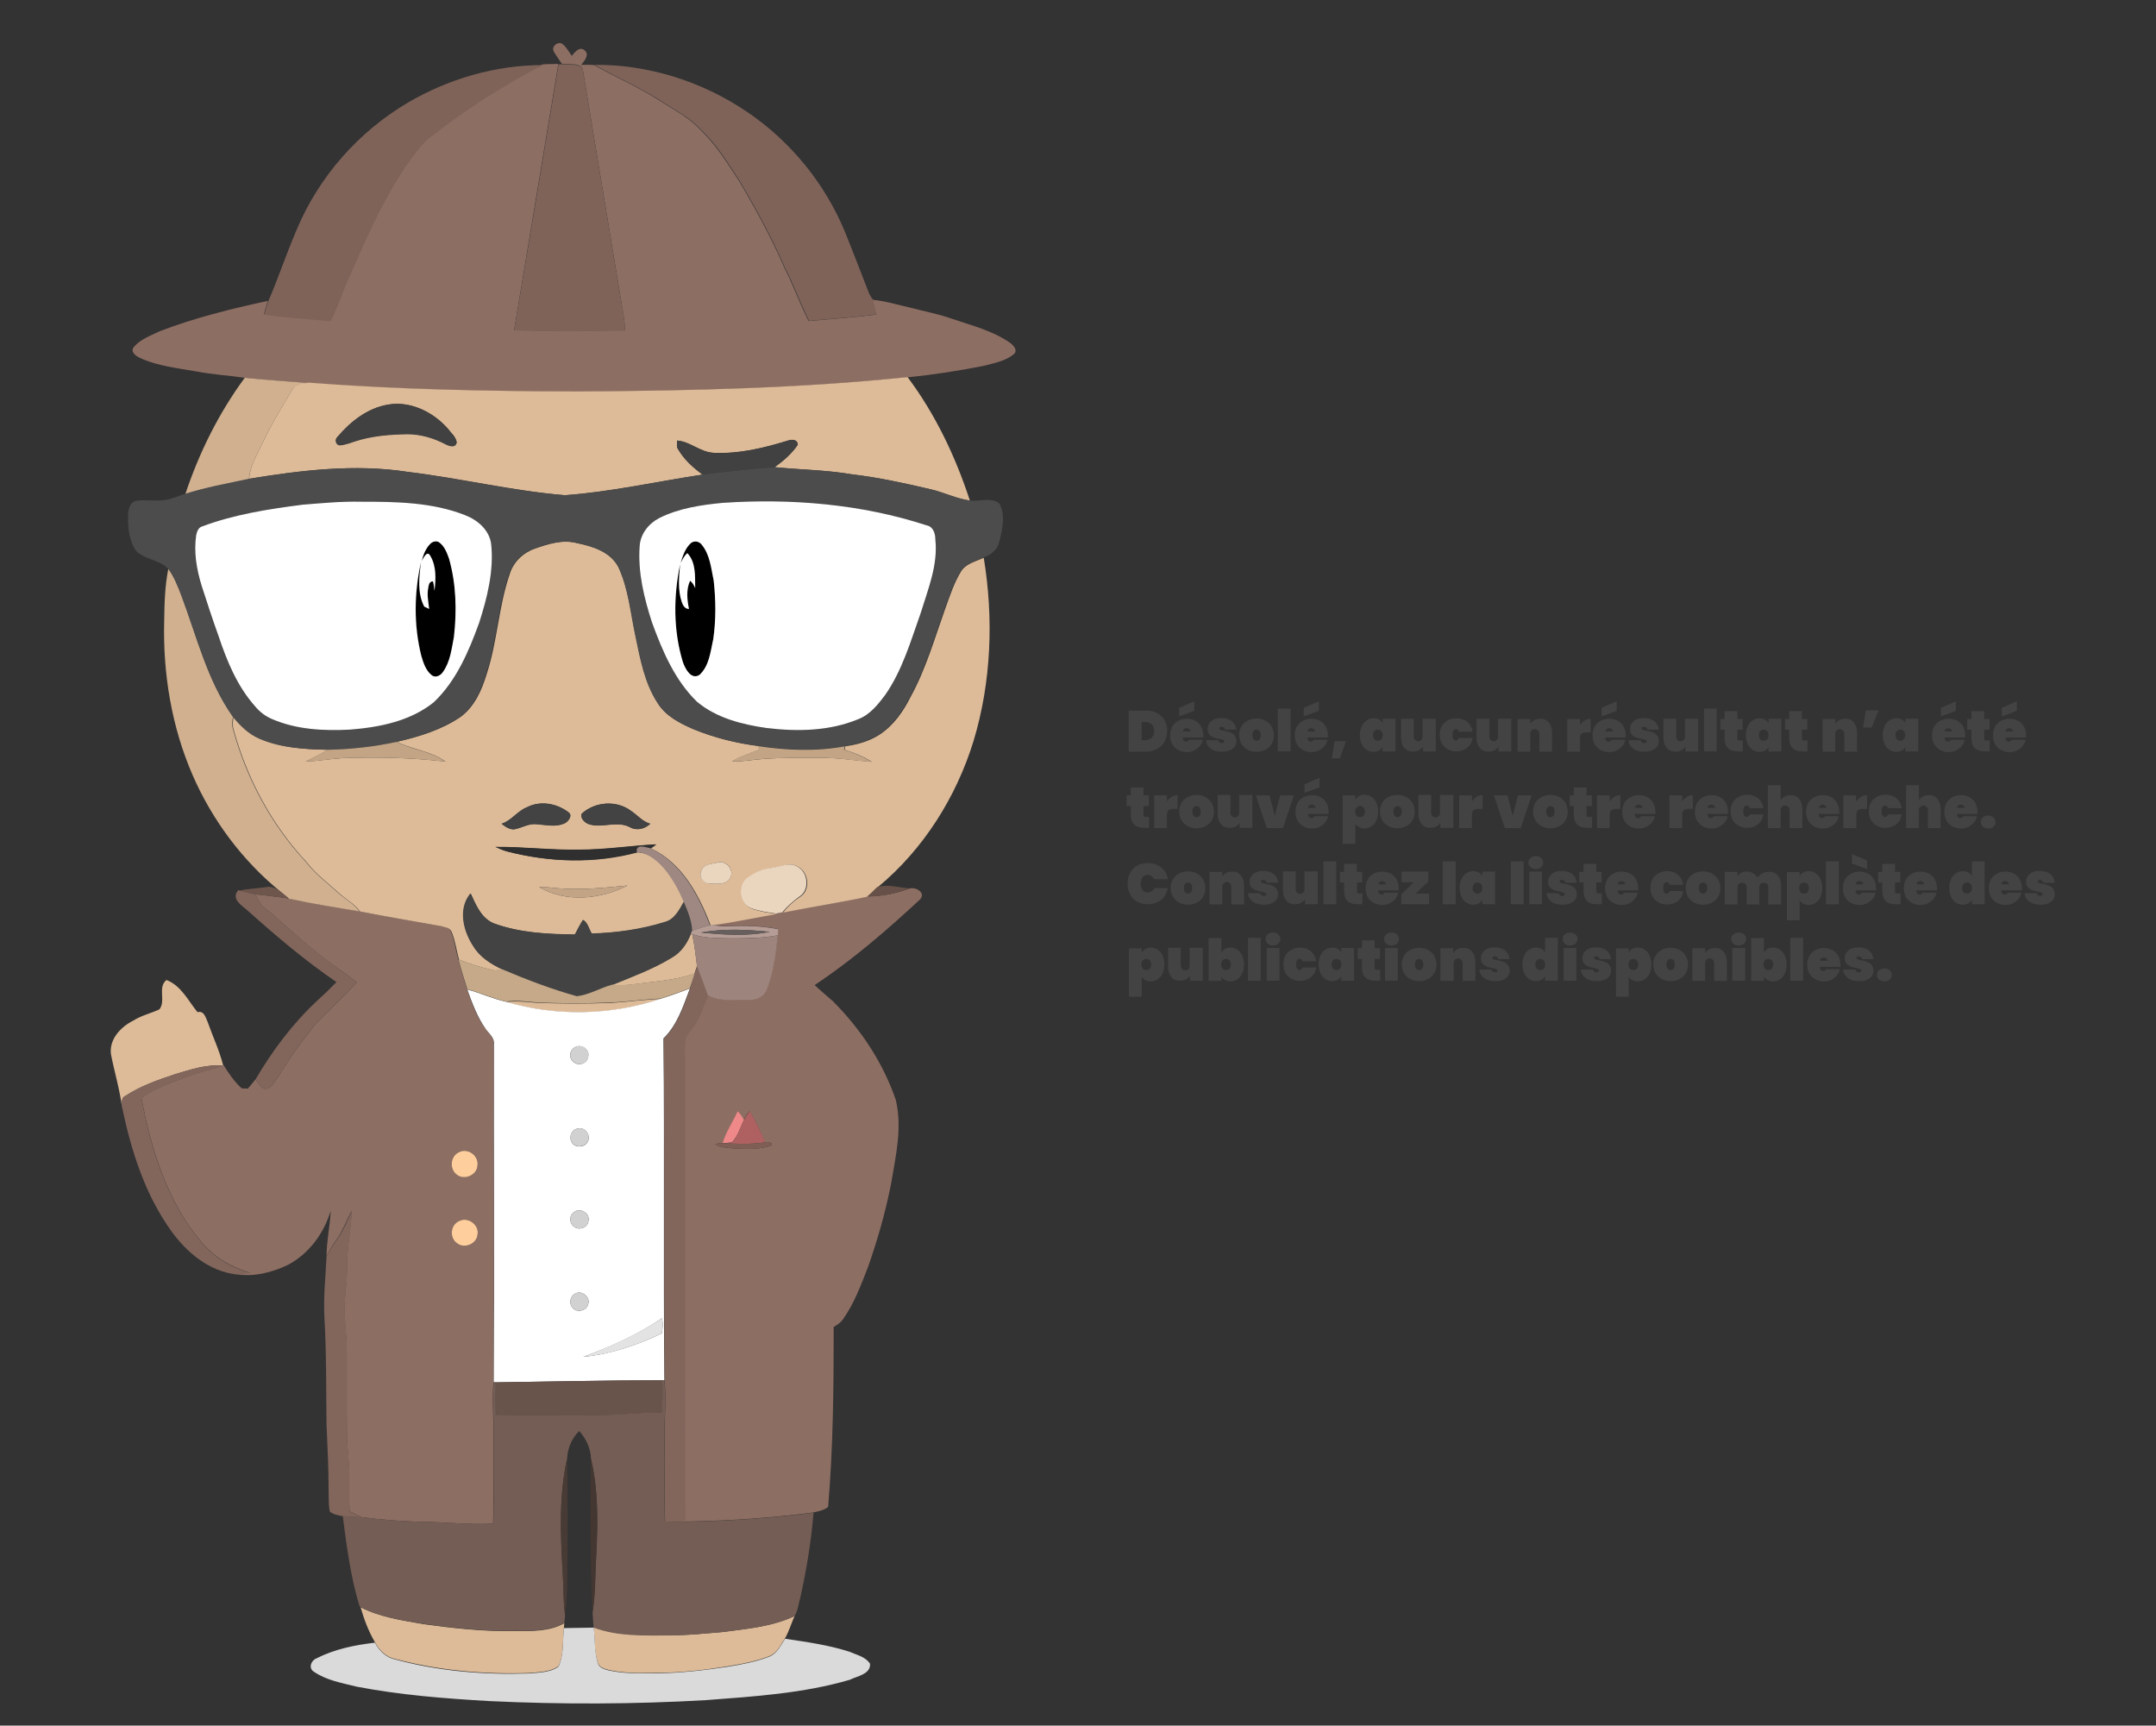 <?xml version="1.0" encoding="utf-8"?>
<!-- Generator: Adobe Illustrator 24.0.0, SVG Export Plug-In . SVG Version: 6.00 Build 0)  -->
<svg version="1.1" id="Layer_1" xmlns="http://www.w3.org/2000/svg" xmlns:xlink="http://www.w3.org/1999/xlink" x="0px" y="0px"
	 viewBox="0 0 931 745" style="enable-background:new 0 0 931 745;" xml:space="preserve">
<rect x="0" y="0" width="931" height="745" fill="#333333" stroke="none"/>
<style type="text/css">
	.st0{fill:#8D6E63;}
	.st1{fill:#7F6359;}
	.st2{fill:#D0B08F;}
	.st3{fill:#DDBB98;}
	.st4{fill:#414141;}
	.st5{fill:#4C4C4C;}
	.st6{fill:#FFFFFF;}
	.st7{fill:#C3A586;}
	.st8{fill:#434343;}
	.st9{fill:#2F2F2F;}
	.st10{fill:#9F8882;}
	.st11{fill:#EAD5BF;}
	.st12{fill:#6E564D;}
	.st13{fill:#665047;}
	.st14{fill:#82665C;}
	.st15{opacity:0.67;fill:#534239;enable-background:new    ;}
	.st16{fill:#B59D96;}
	.st17{fill:#665F5D;}
	.st18{fill:#9D857E;}
	.st19{fill:#C5A988;}
	.st20{opacity:0.71;fill:#8D837F;enable-background:new    ;}
	.st21{fill:#D1D1D1;}
	.st22{fill:#EF8989;}
	.st23{fill:#AF6161;}
	.st24{fill:#7F5F55;}
	.st25{fill:#FECE9D;}
	.st26{fill:#9F7D6C;}
	.st27{fill:#9C7B6B;}
	.st28{fill:#B08C75;}
	.st29{fill:#AE8A74;}
	.st30{fill:#E3E3E3;}
	.st31{fill:#69544C;}
	.st32{fill:#745D54;}
	.st33{fill:#483A34;}
	.st34{fill:#443731;}
	.st35{fill:#DADADA;}
</style>
<g id="_x23_8d6e63ff">
	<path class="st0" d="M239,22c-0.8-2.2,2-4.3,3.9-3c1.7,1.4,2.8,3.4,4,5.1c1.3-1.5,3.2-4.1,5.4-2.5c2.5,1.9,0.1,4.6-1.3,6.4
		c1.8,0,3.7-0.1,5.5,0.1c9.1,5.1,18.7,9.3,27.5,14.8c6.4,4.2,13.4,7.6,18.6,13.3c6.6,6.3,11.4,14.1,16.4,21.7
		c7.3,12.3,14.2,24.9,19.9,38.1c3.8,7.4,6.5,15.3,10.3,22.6c9.7-0.9,19.5-1.5,29.2-2.8c-0.6-2.2-1.1-4.3-1.7-6.4
		c5.8,0.6,11.4,2.3,17.1,3.6c5.7,1.5,11.6,2.6,17.2,4.6c8.5,2.9,17.5,5.1,25,10.3c1.5,1,3.7,3.3,1.8,5c-3.6,3-8.4,3.8-12.8,5
		c-11,2.2-22,3.9-33.2,5c-47.1,4.9-94.6,5.9-141.9,6.2c-38.9-0.1-77.9-0.8-116.8-3.7c-9.2-0.7-18.4-1.2-27.5-2.3
		c-6.8-1-13.8-1.4-20.6-2.7c-8.3-1.5-16.9-2.3-24.6-5.9c-1.7-0.8-4.3-2.6-2.6-4.7c2.9-3.4,7.3-4.9,11.2-6.8
		c15.1-5.8,30.9-9.7,46.7-13.1c-0.7,1.9-1.2,3.8-1.7,5.7c9.5,1.4,19.1,1.9,28.7,2.8c3.3-6.6,5.5-13.6,8.6-20.3
		c8.5-19.3,17.1-39.1,30.6-55.5c1.1-1.2,2.3-2.3,3.6-3.4c15.2-12,31.6-22.5,48.8-31.4c2.3-0.2,4.6-0.1,6.8-0.2
		c-6.3,38.3-12.8,76.6-19.1,114.9c16,0.5,31.9,0.3,47.9,0.1c-0.1-4.4-1-8.6-1.7-12.9c-5.4-33-11-65.9-16.4-98.9
		c-0.4-4.1-5.8-2.7-8.6-3.3h-0.6C241.5,25.8,240.1,24,239,22z"/>
	<path class="st0" d="M392.7,383.6c2.8-0.8,7.2,1.8,4.6,4.7c-14.3,13.3-29.2,26.1-45.5,37c2.5,2.4,5.2,4.6,7.8,6.9l0.1,0.1
		c12,12,21.6,26.5,27.1,42.5c2.9,12,0,24.3-2,36.2c-2.4,12.2-5.8,24.1-9.9,35.8c-3.1,8-6.1,16.1-11.1,23.1c-1,1.3-2.4,2.1-3.8,3
		c0,25.9-0.2,51.8-2.4,77.7c-1.8,1.5-4.3,1.9-6.5,2.4c-18.4,2.4-36.9,3.6-55.4,3.9c-0.1-65.7,0.1-131.4-0.1-197
		c0.1-4-0.4-8,0.3-11.9c1.5-3,4-5.4,5.5-8.4c1.5-3.2,2.7-6.6,4.2-9.9c5.3,2.8,11.5,1.6,17.3,1.9c3.3,0.3,6.8-1.2,8.1-4.4
		c2.9-7.5,3.9-15.5,4.8-23.5c0.1-0.7,0.2-2,0.2-2.6c-7.3-1.5-14.7-1.6-22.1-1.3c-2,0.1-4-0.2-6-0.6c9.1-1.4,18.1-3.2,27.1-4.8
		c0.7-0.1,2-0.4,2.7-0.5c12.2-2.3,24.4-4.2,36.6-6.9C380.6,387,386.9,385.8,392.7,383.6 M318.5,479.7c-2,4.6-4.9,8.9-6.4,13.8h-0.2
		c-1.1-0.1-2.1,0.2-3.1,0.5c2.7,1.8,6.2,1.6,9.3,1.9c4.9,0.1,10,0.4,14.6-1.2c2-1.3-1.5-1.9-2.4-1.5c-1.8-4.7-4.1-9.1-6.6-13.5
		c-1,1.1-1.9,2.3-2.5,3.8C320.5,482.1,319.7,480.8,318.5,479.7z"/>
	<path class="st0" d="M110.4,386.1c4.8,0.6,9.6,1.1,14.3,1.8c10.1,2.2,20.2,3.8,30.4,5.5c11.6,2.3,23.2,4.2,34.8,6.3
		c1.7,0.4,4.1,0.6,4.8,2.5c1.6,3.8,2.1,8,3.2,12c1.1,4.4,2.5,8.7,3.8,13c2,5.9,4.2,12,8,17c1.4,2.1,3.9,3.9,3.5,6.7
		c-0.1,48.6,0.1,97.2-0.1,145.8c-0.7,8.4,0.2,16.8,0,25.2c-0.2,12,0.3,23.9-0.2,35.9c-10.7,0.6-21.3-0.8-32-0.8
		c-8.3-0.3-16.6-0.9-24.8-2c-1.7-0.8-3.4-1.7-5.1-2.5c-0.4-4.9-0.3-9.7-0.2-14.6c0.1-6.3-1-12.6-1-19c-0.2-12.4,0-24.7-0.1-37.1
		c-0.1-5.7-1.1-11.3-0.9-17c-0.1-5.7,1.1-11.3,1-17c-0.2-8.4,1.8-16.7,2-25.1c-1.9,3.8-3.4,7.7-5.7,11.3c-1.8,2.7-3.8,5.5-5.1,8.5
		c0-6.6,1.5-13.2,1.8-19.8c-2.9,9.8-9.4,18.6-18.5,23.4c-6.9,3.3-14.8,5.3-22.4,4c2-0.2,4-0.4,6.1-0.6c-8.1-2.4-15.8-6.8-21.2-13.5
		c-14.7-17.4-21.5-39.9-25.7-61.9c5.8-4.5,12.9-6.6,19.7-9.3c5.1-2,10.5-3,15.6-4.8l0.2-0.1c2.2,3.6,4.6,7.1,7.8,10
		c0.7,0,2,0,2.6,0.1c1.2-1.3,2.3-2.7,3.4-4.1c1.2,1.9,2.6,5,5.3,4c2.2-1,3.3-3.5,4.7-5.4c4.6-7.6,9.7-14.8,15.3-21.7
		c5.9-6.5,12.6-12.2,18.4-18.8c-2.7-2-5.4-4-8.2-5.9c-11.3-7.9-21.2-17.5-31.8-26.3C112.3,390.4,111.3,388.3,110.4,386.1
		 M198.3,497.4c-3.7,1.5-4.4,7.1-1.2,9.5c3.2,2.8,8.9,0.4,9.1-3.9C206.9,498.9,202,495.5,198.3,497.4 M198.2,527.2
		c-3.7,1.6-4.2,7.3-0.9,9.5c3.1,2.6,8.5,0.4,8.9-3.6C207.1,528.8,202,525,198.2,527.2z"/>
</g>
<g id="_x23_7f6359ff">
	<path class="st1" d="M176.3,44.2C193.8,34,214,28.1,234.4,28.1c-17.2,8.9-33.6,19.4-48.8,31.4c-1.3,1-2.5,2.1-3.6,3.4
		c-13.6,16.4-22.1,36.1-30.6,55.5c-3.1,6.6-5.3,13.7-8.6,20.3c-9.6-0.9-19.2-1.4-28.7-2.8c0.5-1.9,1-3.9,1.7-5.7
		c4.4-10.2,7.9-20.8,12.3-31C137.7,76.2,154.9,56.8,176.3,44.2z"/>
	<path class="st1" d="M241.2,27.8c0.5,0,1.5-0.1,2-0.1c2.9,0.6,8.3-0.8,8.6,3.3c5.4,33,11,65.9,16.4,98.9c0.8,4.3,1.6,8.6,1.7,12.9
		c-16,0.2-31.9,0.4-47.9-0.1C228.4,104.4,234.9,66.1,241.2,27.8z"/>
	<path class="st1" d="M256.7,28c23.3-0.2,46.6,7.2,65.9,20.3c18.8,12.7,33.7,31,42.3,51.9c3.6,8.8,6.9,17.7,10.4,26.5
		c0.4,0.9,1,1.8,1.6,2.6c0.6,2.1,1.1,4.3,1.7,6.4c-9.7,1.3-19.4,1.9-29.2,2.8c-3.8-7.4-6.5-15.3-10.3-22.6
		c-5.7-13.2-12.6-25.8-19.9-38.1c-5-7.6-9.7-15.4-16.4-21.7c-5.2-5.7-12.3-9.1-18.6-13.3C275.3,37.3,265.7,33.1,256.7,28z"/>
</g>
<path d="M185.8,234.8c1-1.1,2.7-1.5,4-0.6c2.3,1.7,3.3,4.4,4.2,7c3.1,11,3.4,22.6,2.1,33.8c-1.1,5.2-1.6,10.8-4.8,15.2
	c-1,1.5-3.2,2.6-4.8,1.3c-2.6-2.1-3.7-5.3-4.5-8.4c-3.3-13.2-3.1-27.3-0.1-40.5c-0.8,6.4-1.7,13.4,1.4,19.3c0.5,0.3,1.6,0.8,2.1,1
	c-0.3-3-1.1-6-0.4-9c0.2-1.3,0.4-3.1,2.1-2.9c0.3,1.4,0.5,2.7,0.6,4.1c0.6-5,0.9-10.6-1.8-15.1c-1.4-2.7-3,1.1-3.7,2.2
	C182.7,239.5,183.8,236.8,185.8,234.8z"/>
<path d="M298.3,234.5c1.4-1.2,3.5-0.8,4.6,0.6c3.7,4.4,4.1,10.4,5.3,15.8c1,8.3,1,16.8-0.2,25.1c-1.2,5.4-1.6,11.6-6,15.5
	c-3.6,2.1-6.1-2.7-7.1-5.5c-4.3-13.7-4.1-28.5-1.2-42.4c-0.4,5.4-1,11.1,0.7,16.4c0.4,1.4,1.4,2.9,3.1,3c-0.7-4.1-1.2-8.4,0.5-12.2
	c1,0.8,1.6,2,2.2,3.2c-0.1-5.1,0.4-11.1-3.4-15.1c-1.4,1.1-2.1,2.7-2.9,4.3C294.9,239.9,295.9,236.7,298.3,234.5z"/>
<g id="_x23_d0b08fff">
	<path class="st2" d="M105.7,163.1c9.2,1,18.4,1.5,27.5,2.3c-2.5,0.3-5.6,0.4-7,2.9c-4.5,7.6-9.2,15.1-12.9,23.1
		c-2.3,5-5.4,9.8-5.8,15.5c-9.2,2-18.6,3.6-27.5,6.5C86,195.4,94.5,178.3,105.7,163.1z"/>
	<path class="st2" d="M72.7,245.5c2.7,3.6,4.3,7.7,5.8,11.9c6.6,17.6,11.1,36.4,22.1,52c-0.3,1.9-0.5,3.8,0.1,5.7
		c5.8,21.1,16.4,40.9,31.3,56.9c4,5.3,9.5,9.3,14.3,13.7c2.9,2.6,6.6,4.4,8.9,7.8c-10.2-1.7-20.3-3.3-30.4-5.5c-1.2-1-2.3-2-3.5-2.9
		c-16.5-13.4-29.6-30.9-38.1-50.4c-9.1-20.9-12.9-43.9-12.3-66.7C71,260.5,71.2,252.9,72.7,245.5z"/>
</g>
<g id="_x23_ddbb98ff">
	<path class="st3" d="M250,169c47.4-0.3,94.8-1.3,141.9-6.2c12,16,20.7,34.3,26.9,53.3c-5.9-0.8-11.3-3.6-17.1-4.9
		c-11.1-2.6-22.4-5.1-33.7-6.4c-11.1-1.9-22.3-2-33.5-3.1c3.8-2.7,7.4-5.8,10-9.7c-0.1-2.3-2.5-2.4-4.2-1.8
		c-10.4,3.2-21.2,5.8-32.1,5.3c-5.8-0.2-10.1-4.8-15.8-5.3c0,1.3-0.4,2.8,0.5,3.9c2.6,4.4,6.4,7.8,10.5,10.8
		c-19.8,3-39.4,7.4-59.4,8.9c-22.9-1.9-45.3-7.4-68.1-10.1c-22.7-3.5-45.8-0.7-68.3,3c0.3-5.6,3.5-10.5,5.8-15.5
		c3.7-8,8.4-15.5,12.9-23.1c1.4-2.5,4.5-2.5,7-2.9C172.1,168.2,211,168.9,250,169 M167.5,174.7c-8.8,1.5-16.2,7.3-21.8,13.9
		c-1.3,1.1-0.7,3.6,1.2,3.5c2.3-0.2,4.5-1.1,6.7-1.8c7.2-2.3,14.9-2.9,22.4-3c5.7,0,11.2,1.7,16.3,4.3c1.5,0.8,4.6,1.8,4.9-0.8
		c-0.4-2.4-2.6-4.1-4-6C186.9,177.8,177.1,173,167.5,174.7z"/>
	<path class="st3" d="M230.9,236.9c5.8-2,12.1-4.1,18.3-2.4c6.8,1.4,14.6,3.8,18,10.5c4.3,9.3,5.1,19.6,7.3,29.5
		c2.1,10.1,4,20.6,9.8,29.4c3.4,5.4,9.4,8.4,15.1,10.9c9,3.7,18.5,6.1,28.1,7.3c0.1,0.4,0.3,1.2,0.4,1.6c-4,1.5-8.1,2.9-11.8,5
		c4.4,0.2,8.8-0.7,13.2-1c8.3-0.7,16.7-0.4,25-0.5c7.4-0.1,14.7,1.1,22.1,1.7c-3.6-2.4-7.7-3.9-11.7-5.2c0.1-0.4,0.3-1.1,0.3-1.5
		c5.1-0.7,10.2-2.1,14.6-4.9c6.1-3.9,10.4-10,13.6-16.4c6.6-12,10.4-25.3,15-38.2c2-5.5,3.8-11.1,6.8-16c2.1-3.4,6.4-4.3,9.8-5.9
		c4.3,26.2,3.3,53.6-4.4,79.1c-7.5,24.3-21.6,46.7-41.2,63c-0.8,0.7-1.6,1.5-2.4,2.3c-0.1,0.1-0.2,0.2-0.3,0.3
		c-0.5,0.4-1.4,1.2-1.8,1.6c-12.1,2.6-24.4,4.5-36.6,6.9c2.1-2.7,4.6-4.9,7.4-6.8c4.5-2.8,3.8-10.3-0.6-12.8
		c-3.6-2.5-7.8,0-11.6,0.4c-4,0.4-7.6,2.2-10.7,4.7c-3.9,3.5-2.7,11.1,2.3,12.9c3.4,1.2,7,1.7,10.5,2.2c-9,1.6-18,3.5-27.1,4.8
		c-0.3,0-1,0.1-1.4,0.2c-5-13.2-12.4-27.1-25.8-33.3c0.8-0.6,1.6-1.1,2.4-1.7c-11.1,0.6-22.1,2.3-33.2,2.3
		c-12.1,0.3-24.1-1.3-36.1-1.2c1.5,0.8,3.1,1.4,4.8,1.9c18.4,4.8,38,5.4,56.4,0.4c5.1,0.2,9.1,4,12.2,7.7c3.3,4.1,5.8,8.8,7.9,13.6
		c-2,3.4-4,7.6-8.2,8.8c-10.2,3.2-21,4.7-31.7,5c-1.2-1.9-1.7-4.7-3.7-5.9c-1.3,2-2.4,4.2-3.5,6.3c-11.7-0.1-23.7-0.7-34.8-4.7
		c-5.6-2.1-8-8-10.3-13c-5.5,6.7-3.1,16.3,1.3,22.9c2.8,4.6,7.5,7.6,12.3,9.8c-1.4,0.3-2.8,0.7-4.2,0.3c-4.9-1.1-9.8-2.6-14.5-4.5
		c-1.1-4-1.6-8.2-3.2-12c-0.8-1.9-3.1-2-4.8-2.5c-11.6-2.1-23.2-4-34.8-6.3c-2.3-3.3-5.9-5.1-8.9-7.8c-4.9-4.5-10.3-8.4-14.3-13.7
		c-14.9-16-25.5-35.8-31.3-56.9c-0.6-1.9-0.3-3.8-0.1-5.7c3.1,3.9,6.8,7.5,11.4,9.5c9.3,4,19.6,4.6,29.5,4.8
		c-3.1,1.9-6.5,3.4-9.7,5.1c5.4-0.2,10.7-1.2,16.1-1.5c14.8-0.5,29.6-0.2,44.3,1.5c-6.3-4.5-14.3-5.2-21.1-8.5
		c9.6-2.2,19.2-5.1,27.5-10.7c6.1-4.4,9.3-11.7,11.4-18.7c4.6-14,5.1-29.1,9.9-43C221.6,242.8,225.8,238.7,230.9,236.9 M227.6,348.5
		c-4.1,1.6-6.7,5.8-11,7.1c1.6,1.2,3.3,2.5,5.4,2.4c3.3-0.6,6.4-2.7,9.9-2.2c4.1,0.3,8.5,1.4,12.3-0.6c1.4-0.9,3.2-3.3,1.2-4.6
		C240.4,346.8,233.3,345.5,227.6,348.5 M251.2,351.3c-0.7,2,1.2,3.8,2.9,4.5c5.9,2,12.3-1.7,18,1.4c2.9,1.6,6.3,0.7,8.7-1.5
		c-3.3-0.9-5.4-3.6-8.1-5.4C266.5,345.3,257,346,251.2,351.3 M309.4,372.5c-2.4,0.5-5.7,0.7-6.6,3.5c-1.3,2.5,1.3,5.6,3.9,5.5
		c3,0.1,7.3,0.6,8.8-2.8C317.1,375,313.1,371,309.4,372.5 M241.1,383.5c-2.8-0.3-5.5-0.6-8.3-0.5c11.6,6.8,26.6,5.3,38.2-0.7
		C261,383.3,251,384.3,241.1,383.5z"/>
	<path class="st3" d="M298.3,403.1l0.6,0.2c1,4.5,1.5,9.1,2.1,13.7c-0.3,0.8-0.8,2.5-1.1,3.3c-8.3,3-17.2,3.4-25.9,4.6
		c-3.2,0.5-6.5,0.6-9.7,0.3c8.8-3.6,17.8-6.9,25.9-11.9C294.2,411,296.7,407.1,298.3,403.1z"/>
	<path class="st3" d="M68.8,435.8c3-3.6-0.9-9.6,3.1-12.7c6.3,2.4,9.4,9,13.4,13.9c2.8-0.8,3.5,2.3,4.4,4.3
		c2.2,6.3,5.1,12.3,6.7,18.8c-7.1-0.7-13.9,1.6-20.6,3.6c-7.5,2.5-15.1,5.1-21.7,9.5c-2,0.8-1.3,3.2-1.4,4.9c-1-7.8-3.3-15.3-4.8-23
		c-0.8-6.5,4.3-11.8,9.7-14.5C61.1,438.4,65.1,437.5,68.8,435.8z"/>
	<path class="st3" d="M264,433c7.1-0.4,14.1-1.5,21.3-1.7c-21.4,7.2-45.1,7.7-66.8,1.3c4.1-0.5,8.3-0.1,12.4,0.3
		C241.9,433.4,253,433.4,264,433z"/>
	<path class="st3" d="M155.7,693.9c8.4,4.3,18,5.7,27.2,7.3c13,1.8,26,3.2,39.1,3c7.3,0,15.1,0.3,21.7-3.4c-0.1,0.5-0.2,1.6-0.2,2.1
		c-0.6,5.4,0.1,11.3-2.3,16.4c-3.8,2.7-8.8,2.6-13.2,3c-19.2,0.6-38.5-1.1-57.1-6c-4.1-0.8-7.1-3.7-9-7.3
		C159.1,704.2,157.2,699.1,155.7,693.9z"/>
	<path class="st3" d="M312.1,704.6c10.5-1.4,21.3-2.3,31-6.9c-1.4,3.2-2.4,6.6-4.1,9.6c-1.9,2.9-3.5,6.5-7,7.8
		c-5.7,2.2-11.8,3.3-17.8,4.3c-10,1.6-20.2,2.8-30.3,2.8c-7,0.1-14.1,0.3-20.9-1.2c-1.9-0.5-4.4-1.1-4.9-3.3
		c-1.5-4.9-1.2-10.1-1.7-15.2c10.4,3.9,21.7,3.4,32.6,3.4C296.8,706.1,304.5,705.2,312.1,704.6z"/>
</g>
<g id="_x23_414141ff">
	<path class="st4" d="M167.5,174.7c9.6-1.7,19.4,3.1,25.7,10.3c1.4,1.9,3.6,3.6,4,6c-0.4,2.7-3.4,1.6-4.9,0.8
		c-5-2.6-10.6-4.3-16.3-4.3c-7.5,0.1-15.2,0.7-22.4,3c-2.2,0.7-4.4,1.6-6.7,1.8c-1.9,0.1-2.5-2.4-1.2-3.5
		C151.3,182,158.7,176.2,167.5,174.7z"/>
	<path class="st4" d="M292.4,190.2c5.7,0.4,10,5,15.8,5.3c10.9,0.6,21.8-2.1,32.1-5.3c1.7-0.6,4.1-0.5,4.2,1.8
		c-2.6,3.9-6.3,7-10,9.7c-10.4,0.7-20.7,1.9-31.1,3.2c-4.1-3-7.9-6.4-10.5-10.8C292,193,292.4,191.5,292.4,190.2z"/>
</g>
<g id="_x23_4c4c4cff">
	<path class="st5" d="M303.4,204.9c10.3-1.3,20.7-2.5,31.1-3.2c11.1,1.1,22.4,1.2,33.5,3.1c11.4,1.4,22.6,3.8,33.7,6.4
		c5.8,1.3,11.2,4.1,17.1,4.9c4.1,0.5,9.2-1.5,12.7,1.2c2.8,5,1.4,11.4,0,16.6c-0.8,3.5-3.7,5.8-6.9,6.8c-3.4,1.6-7.7,2.5-9.8,5.9
		c-3,5-4.8,10.6-6.8,16c-4.6,12.9-8.4,26.1-15,38.2c-3.3,6.3-7.5,12.5-13.6,16.4c-4.4,2.7-9.5,4.1-14.6,4.9
		c-12.4,2.3-25.1,1.8-37.5-0.1c-9.6-1.3-19.1-3.6-28.1-7.3c-5.7-2.5-11.6-5.5-15.1-10.9c-5.8-8.7-7.7-19.3-9.8-29.4
		c-2.1-9.9-3-20.3-7.3-29.5c-3.4-6.7-11.2-9.1-18-10.5c-6.2-1.6-12.5,0.4-18.3,2.4c-5.1,1.8-9.3,5.9-10.9,11.1
		c-4.8,14-5.3,29-9.9,43c-2.1,7-5.3,14.3-11.4,18.7c-8.3,5.5-17.9,8.5-27.5,10.7c-9.7,2.1-19.6,3.2-29.6,3.4
		c-10-0.2-20.3-0.8-29.5-4.8c-4.6-2-8.3-5.6-11.4-9.5c-11-15.6-15.5-34.4-22.1-52c-1.6-4.1-3.2-8.3-5.8-11.9
		c-3.8-3.8-9.8-3.9-13.7-7.5c-3.1-4.3-3.7-9.9-3.6-15.1c0-2.6,0.6-6.1,3.6-6.7c4-0.6,8.1,0.3,12.1-0.3c3.1-0.4,6-1.8,9-2.7
		c9-2.9,18.3-4.5,27.5-6.5c22.5-3.6,45.6-6.5,68.3-3c22.8,2.8,45.2,8.3,68.1,10.1C264,212.4,283.6,207.9,303.4,204.9 M130.6,217.9
		c-14.7,2-29.5,4.3-43.5,9.4c-1.6,0.5-2.2,2.3-2.5,3.8c-1.1,7.4,0.2,14.9,2.4,21.9c2.3,7.3,4.6,14.5,7.3,21.7
		c3.6,10.8,8.1,21.7,15.8,30.3c2.1,2.3,4.6,4.3,7.4,5.5c10.5,4.5,22.2,5.1,33.5,4.5c12.7-1.1,26-3.6,36.2-11.8
		c9.7-9.2,15.1-21.9,19.6-34.3c3.5-10.9,6.5-22.4,5.2-33.9c-0.7-6.1-5.8-10.6-11.3-12.6c-14.2-5.6-29.7-5.8-44.8-5.8
		C147.5,216.3,139.1,217.1,130.6,217.9 M312,217.1c-9.3,0.9-18.9,2.2-27.4,6.6c-4.6,2.4-8.1,6.9-8.4,12.2
		c-0.9,11.1,1.9,22.2,5.3,32.7c4.5,12.4,9.9,25.1,19.5,34.4c8.4,7,19.4,9.9,30,11.3c13.2,1.6,27.2,1.4,39.6-3.8
		c5-1.9,8.4-6.3,11.6-10.4c7.4-10.6,11.1-23.2,15.3-35.2c3.3-10.4,7.6-20.9,6.4-32c-0.1-2.5-0.9-5.6-3.8-6.1
		C371.9,217.6,341.6,215.1,312,217.1z"/>
</g>
<g id="_x23_ffffffff">
	<path class="st6" d="M130.6,217.9c8.5-0.7,16.9-1.5,25.4-1.3c15,0,30.6,0.2,44.8,5.8c5.5,2.1,10.6,6.5,11.3,12.6
		c1.2,11.5-1.7,23-5.2,33.9c-4.5,12.4-9.9,25.1-19.6,34.3c-10.2,8.2-23.5,10.8-36.2,11.8c-11.3,0.6-23,0-33.5-4.5
		c-2.9-1.2-5.4-3.1-7.4-5.5c-7.7-8.6-12.2-19.5-15.8-30.3c-2.6-7.2-5-14.5-7.3-21.7c-2.2-7.1-3.5-14.6-2.4-21.9
		c0.3-1.5,0.9-3.3,2.5-3.8C101.1,222.1,115.9,219.8,130.6,217.9 M185.8,234.8c-2,2-3,4.7-3.7,7.4c0.7-1.1,2.3-4.9,3.7-2.2
		c2.7,4.5,2.4,10.1,1.8,15.1c-0.1-1.4-0.3-2.8-0.6-4.1c-1.7-0.1-1.9,1.7-2.1,2.9c-0.6,3,0.1,6,0.4,9c-0.5-0.3-1.6-0.8-2.1-1
		c-3.1-5.9-2.2-12.9-1.4-19.3c-3,13.3-3.2,27.3,0.1,40.5c0.9,3,1.9,6.3,4.5,8.4c1.6,1.3,3.8,0.2,4.8-1.3c3.2-4.4,3.8-10,4.8-15.2
		c1.3-11.3,1-22.8-2.1-33.8c-0.9-2.5-1.9-5.3-4.2-7C188.5,233.3,186.7,233.8,185.8,234.8z"/>
	<path class="st6" d="M312,217.1c29.6-2,59.9,0.5,88.1,9.7c2.9,0.5,3.8,3.6,3.8,6.1c1.2,11.1-3.2,21.6-6.4,32
		c-4.3,12.1-7.9,24.6-15.3,35.2c-3.1,4.1-6.6,8.5-11.6,10.4c-12.5,5.2-26.4,5.4-39.6,3.8c-10.6-1.5-21.6-4.3-30-11.3
		c-9.6-9.3-15-22-19.5-34.4c-3.4-10.5-6.1-21.6-5.3-32.7c0.3-5.3,3.8-9.8,8.4-12.2C293.1,219.4,302.7,218,312,217.1 M298.3,234.5
		c-2.4,2.2-3.5,5.5-4.4,8.6c0.8-1.5,1.5-3.1,2.9-4.3c3.8,4,3.3,10,3.4,15.1c-0.5-1.2-1.1-2.3-2.2-3.2c-1.8,3.9-1.3,8.2-0.5,12.2
		c-1.7,0-2.6-1.5-3.1-3c-1.8-5.3-1.2-10.9-0.7-16.4c-2.9,13.9-3,28.7,1.2,42.4c1,2.8,3.5,7.7,7.1,5.5c4.3-3.9,4.8-10.2,6-15.5
		c1.2-8.3,1.1-16.8,0.2-25.1c-1.1-5.4-1.6-11.4-5.3-15.8C301.8,233.7,299.8,233.3,298.3,234.5z"/>
	<path class="st6" d="M201.8,427.2c5.6,1.5,11,4,16.7,5.3c21.7,6.4,45.3,5.9,66.8-1.3c4.3-1.3,8.4-2.9,12.6-4.4
		c-2.9,7.6-5.4,15.7-11.4,21.5c0.5,49.2-0.1,98.4,0.4,147.6H286c-24,0-47.9,0.6-71.9,0.9h-0.9c0.3-48.6,0-97.2,0.1-145.8
		c0.4-2.9-2.1-4.7-3.5-6.7C206.1,439.1,203.9,433.1,201.8,427.2 M248.2,452.2c-2.6,1.3-2.6,5.3-0.1,6.6c2.3,1.7,5.8-0.1,5.9-2.8
		C254.7,453,250.8,450.5,248.2,452.2 M249.3,487.3c-2.5,0.4-3.7,3.5-2.5,5.7c1.3,2.7,5.7,2.6,7-0.1
		C255.4,490,252.3,486.2,249.3,487.3 M248.2,523.1c-2.6,1.3-2.5,5.4,0,6.7c2.2,1.5,5.8,0,5.9-2.8
		C254.8,523.9,250.8,521.4,248.2,523.1 M248.4,558.5c-2.3,1.1-2.8,4.4-1.1,6.2c1.9,2.2,6.1,1.2,6.7-1.7
		C255,559.9,251.2,556.9,248.4,558.5 M251.9,585.8c11.8-1.2,23.3-5,33.9-10.2c0.4-2.1,0.5-4.3,0.1-6.5
		C275.4,576.2,263.8,581.4,251.9,585.8z"/>
</g>
<g id="_x23_c3a586ff">
	<path class="st7" d="M141.6,323.7c9.9-0.2,19.9-1.3,29.6-3.4c6.8,3.4,14.8,4,21.1,8.5c-14.7-1.7-29.5-2-44.3-1.5
		c-5.4,0.3-10.7,1.4-16.1,1.5C135.1,327.1,138.4,325.6,141.6,323.7z"/>
	<path class="st7" d="M327.3,322.1c12.4,1.9,25.1,2.4,37.5,0.1c-0.1,0.4-0.3,1.1-0.3,1.5c4.1,1.3,8.1,2.8,11.7,5.2
		c-7.4-0.5-14.7-1.8-22.1-1.7c-8.3,0.1-16.7-0.2-25,0.5c-4.4,0.3-8.7,1.2-13.2,1c3.7-2.1,7.8-3.5,11.8-5
		C327.5,323.3,327.4,322.5,327.3,322.1z"/>
	<path class="st7" d="M241.1,383.5c10,0.8,20-0.2,29.9-1.2c-11.7,6-26.6,7.5-38.2,0.7C235.5,382.9,238.3,383.2,241.1,383.5z"/>
</g>
<g id="_x23_434343ff">
	<path class="st8" d="M227.6,348.5c5.7-2.9,12.9-1.6,17.8,2.2c2,1.3,0.2,3.7-1.2,4.6c-3.8,2-8.2,0.9-12.3,0.6
		c-3.5-0.5-6.5,1.6-9.9,2.2c-2.1,0.1-3.9-1.2-5.4-2.4C220.9,354.2,223.4,350.1,227.6,348.5z"/>
	<path class="st8" d="M251.2,351.3c5.8-5.3,15.2-5.9,21.5-1.1c2.7,1.8,4.8,4.5,8.1,5.4c-2.4,2.2-5.7,3.1-8.7,1.5
		c-5.7-3-12.1,0.6-18-1.4C252.4,355,250.5,353.3,251.2,351.3z"/>
	<path class="st8" d="M204.4,408.6c-4.4-6.6-6.8-16.2-1.3-22.9c2.3,5,4.7,10.9,10.3,13c11.1,4,23.1,4.6,34.8,4.7
		c1.1-2.1,2.2-4.3,3.5-6.3c2,1.2,2.5,4,3.7,5.9c10.7-0.3,21.4-1.8,31.7-5c4.2-1.1,6.2-5.3,8.2-8.8c1.7,4,3.5,8.1,3.7,12.6
		c-0.1,0.3-0.4,1-0.6,1.3c-1.6,4.1-4.1,7.9-8,10.2c-8.1,5-17.1,8.3-25.9,11.9c-5.2,1.3-10,4.4-15.3,5c-11.1-3.1-21.8-7.2-32.4-11.7
		C211.9,416.1,207.2,413.2,204.4,408.6z"/>
</g>
<g id="_x23_2f2f2fff">
	<path class="st9" d="M250,366.8c11.1,0,22.1-1.7,33.2-2.3c-0.8,0.6-1.6,1.1-2.4,1.7c-2.1-0.4-6.3-2.1-5.8,1.7
		c-18.4,5-38,4.4-56.4-0.4c-1.7-0.5-3.2-1.2-4.8-1.9C225.9,365.5,237.9,367,250,366.8z"/>
</g>
<g id="_x23_9f8882ff">
	<path class="st10" d="M275,367.9c-0.5-3.8,3.7-2.1,5.8-1.7c13.4,6.2,20.8,20.1,25.8,33.3c-2.6,0.6-5.2,1.4-7.7,2.3
		c-0.2-4.4-2-8.6-3.7-12.6c-2.1-4.8-4.6-9.5-7.9-13.6C284.1,371.9,280.2,368.1,275,367.9z"/>
</g>
<g id="_x23_ead5bfff">
	<path class="st11" d="M309.4,372.5c3.6-1.5,7.7,2.6,6.1,6.2c-1.5,3.4-5.7,2.9-8.8,2.8c-2.7,0.2-5.2-2.9-3.9-5.5
		C303.7,373.1,307,373,309.4,372.5z"/>
	<path class="st11" d="M333,374.7c3.8-0.4,8-2.8,11.6-0.4c4.4,2.5,5.1,10,0.6,12.8c-2.7,2-5.3,4.2-7.4,6.8c-0.7,0.1-2,0.4-2.7,0.5
		c-3.5-0.5-7.1-1-10.5-2.2c-5-1.8-6.3-9.4-2.3-12.9C325.4,376.9,329,375.1,333,374.7z"/>
</g>
<g id="_x23_6e564dff">
	<path class="st12" d="M103.6,384.5c3.7-0.9,7.5-0.9,11.3-1.5c2.4-0.6,4.5,0.7,6.3,2c1.2,0.9,2.3,2,3.5,2.9
		c-4.8-0.7-9.6-1.2-14.3-1.8C108.1,385.7,105.9,385.1,103.6,384.5z"/>
</g>
<g id="_x23_665047ff">
	<path class="st13" d="M376.5,385.2c0.8-0.8,1.6-1.6,2.4-2.3c4.4-1.2,9.3,0.2,13.8,0.7c-5.8,2.2-12,3.4-18.3,3.5
		c0.5-0.4,1.4-1.2,1.8-1.6C376.3,385.4,376.5,385.3,376.5,385.2z"/>
</g>
<g id="_x23_82665cff">
	<path class="st14" d="M106.9,393.1c-2.5-2.2-7.3-5-4-8.8l0.7,0.2c2.3,0.6,4.5,1.2,6.8,1.6c0.9,2.1,1.9,4.2,3.7,5.7
		c10.6,8.8,20.6,18.3,31.8,26.3c2.8,1.9,5.5,3.9,8.2,5.9c-5.8,6.5-12.5,12.3-18.4,18.8c-5.6,6.8-10.7,14.1-15.3,21.7
		c-1.4,1.9-2.5,4.4-4.7,5.4c-2.8,1-4.2-2.1-5.3-4c7.3-12.4,16-24,26.5-33.8c2.9-2.6,5.7-5.3,8.4-8.1
		C131.8,414.8,119.2,404.1,106.9,393.1z"/>
	<path class="st14" d="M300,420.3c0.3-0.8,0.8-2.5,1.1-3.3c1.7,4.2,3.3,8.5,4.8,12.9c-1.5,3.3-2.6,6.6-4.2,9.9
		c-1.4,3.1-3.9,5.4-5.5,8.4c-0.7,3.9-0.2,7.9-0.3,11.9c0.1,65.7,0,131.4,0.1,197c-2.9,0-5.9,0-8.8-0.1c-0.4-11.6,0-23.3-0.2-34.9
		c-0.2-8.7,0.8-17.4,0-26.1c-0.4-49.2,0.1-98.4-0.4-147.6c6-5.8,8.5-13.9,11.4-21.5C298.6,424.6,299.2,422.4,300,420.3z"/>
	<path class="st14" d="M75.8,463.7c6.7-2,13.5-4.3,20.6-3.6c-5.1,1.8-10.5,2.8-15.6,4.8c-6.8,2.7-13.9,4.8-19.7,9.3
		c4.1,22,11,44.5,25.7,61.9c5.4,6.7,13,11.1,21.2,13.5c-2,0.2-4,0.4-6.1,0.6c-11.5-1.4-21.1-9.3-27.7-18.4
		C62.7,516,56.7,497,52.7,478c0.1-1.7-0.5-4,1.4-4.9C60.7,468.8,68.3,466.2,75.8,463.7z"/>
	<path class="st14" d="M146.2,534.1c2.4-3.5,3.9-7.5,5.7-11.3c-0.2,8.4-2.2,16.7-2,25.1c0.1,5.7-1.1,11.3-1,17
		c-0.1,5.7,0.8,11.3,0.9,17c0.1,12.4-0.1,24.7,0.1,37.1c0,6.3,1.1,12.6,1,19c-0.1,4.9-0.2,9.7,0.2,14.6c1.7,0.8,3.3,1.7,5.1,2.5
		c-2.7-0.2-5.5-0.2-8.2-0.5c-1.9-0.4-4-0.7-5.6-2c-0.6-3.2-0.4-6.4-0.5-9.7c0-9.3-0.5-18.6-0.9-27.9c-0.2-15.3,0-30.7-0.9-46.1
		c-0.5-8.8,0.5-17.6,0.9-26.4C142.4,539.6,144.3,536.9,146.2,534.1z"/>
</g>
<g id="_x23_534239ac">
	<path class="st15" d="M376.2,385.5c0.1-0.1,0.2-0.2,0.3-0.3C376.5,385.3,376.3,385.4,376.2,385.5z"/>
</g>
<g id="_x23_b59d96ff">
	<path class="st16" d="M306.6,399.5c0.4,0,1-0.1,1.4-0.2c2,0.4,4,0.8,6,0.6c7.4-0.3,14.8-0.2,22.1,1.3c-0.1,0.6-0.2,2-0.2,2.6
		c-6.9,1.3-13.9,1.3-20.8,1.3c-5.4-0.1-11,0-16.2-1.8l-0.6-0.2c0.1-0.3,0.4-1,0.6-1.3C301.4,400.9,304,400.1,306.6,399.5
		 M302.7,402.6c9.8,1,20,1.7,29.7-0.3C322.6,401.3,312.5,400.8,302.7,402.6z"/>
</g>
<g id="_x23_665f5dff">
	<path class="st17" d="M302.7,402.6c9.8-1.8,19.9-1.3,29.7-0.3C322.7,404.3,312.5,403.6,302.7,402.6z"/>
</g>
<g id="_x23_9d857eff">
	<path class="st18" d="M298.9,403.3c5.2,1.8,10.8,1.7,16.2,1.8c7,0.1,14,0,20.8-1.3c-0.9,7.9-1.8,16-4.8,23.5
		c-1.2,3.2-4.8,4.7-8.1,4.4c-5.8-0.3-11.9,1-17.3-1.9c-1.5-4.3-3.1-8.6-4.8-12.9C300.4,412.4,299.9,407.8,298.9,403.3z"/>
</g>
<g id="_x23_c5a988ff">
	<path class="st19" d="M198,414.2c4.7,1.9,9.6,3.4,14.5,4.5c1.4,0.4,2.8,0,4.2-0.3c10.6,4.5,21.3,8.6,32.4,11.7
		c5.3-0.6,10.1-3.6,15.3-5c3.2,0.3,6.5,0.2,9.7-0.3c8.7-1.1,17.6-1.6,25.9-4.6c-0.7,2.2-1.4,4.3-2.1,6.5c-4.2,1.5-8.4,3.1-12.6,4.4
		c-7.1,0.3-14.2,1.4-21.3,1.7c-11,0.5-22.1,0.5-33.1-0.1c-4.1-0.4-8.3-0.9-12.4-0.3c-5.7-1.3-11-3.8-16.7-5.3
		C200.5,422.9,199.1,418.6,198,414.2z"/>
</g>
<g id="_x23_8d837fb4">
	<path class="st20" d="M359.6,432.2l0.1,0.1C359.7,432.3,359.6,432.3,359.6,432.2z"/>
</g>
<g id="_x23_d1d1d1ff">
	<path class="st21" d="M248.2,452.2c2.6-1.8,6.5,0.7,5.9,3.8c-0.2,2.8-3.7,4.5-5.9,2.8C245.6,457.6,245.6,453.5,248.2,452.2z"/>
	<path class="st21" d="M249.3,487.3c3.1-1.1,6.1,2.7,4.5,5.5c-1.3,2.7-5.7,2.9-7,0.1C245.5,490.8,246.8,487.7,249.3,487.3z"/>
	<path class="st21" d="M248.2,523.1c2.6-1.7,6.5,0.7,5.9,3.9c-0.1,2.8-3.7,4.3-5.9,2.8C245.7,528.5,245.6,524.4,248.2,523.1z"/>
	<path class="st21" d="M248.4,558.5c2.8-1.6,6.6,1.4,5.6,4.5c-0.6,2.9-4.8,3.9-6.7,1.7C245.6,562.9,246.1,559.6,248.4,558.5z"/>
</g>
<g id="_x23_ef8989ff">
	<path class="st22" d="M318.5,479.7c1.2,1,2,2.4,2.8,3.8c-1.7,3.3-2.6,7-5.3,9.7c-1.3,0.2-2.6,0.3-4,0.3
		C313.5,488.6,316.4,484.4,318.5,479.7z"/>
</g>
<g id="_x23_af6161ff">
	<path class="st23" d="M321.3,483.5c0.6-1.4,1.5-2.6,2.5-3.8c2.4,4.4,4.8,8.8,6.6,13.5c-6.1,0.9-12.3,0.7-18.5,0.3h0.2
		c1.3,0,2.7-0.1,4-0.3C318.6,490.5,319.6,486.8,321.3,483.5z"/>
</g>
<g id="_x23_7f5f55ff">
	<path class="st24" d="M308.7,494c1-0.3,2.1-0.6,3.1-0.5c6.2,0.4,12.4,0.6,18.5-0.3c0.9-0.4,4.3,0.1,2.4,1.5
		c-4.7,1.6-9.8,1.4-14.6,1.2C314.9,495.6,311.5,495.8,308.7,494z"/>
</g>
<g id="_x23_fece9dff">
	<path class="st25" d="M198.3,497.4c3.7-1.9,8.5,1.5,7.9,5.7c-0.2,4.3-5.9,6.7-9.1,3.9C193.9,504.5,194.6,498.9,198.3,497.4
		 M198.3,502.3C198.8,502.8,198.8,502.8,198.3,502.3 M202.3,502.2C202.8,502.7,202.8,502.7,202.3,502.2z"/>
	<path class="st25" d="M198.2,527.2c3.8-2.1,8.9,1.6,8,5.9c-0.4,4-5.8,6.2-8.9,3.6C194,534.4,194.5,528.8,198.2,527.2 M198.3,532.2
		C198.8,532.7,198.8,532.7,198.3,532.2 M202.3,532.2C202.8,532.7,202.8,532.7,202.3,532.2z"/>
</g>
<g id="_x23_9f7d6cff">
	<path class="st26" d="M198.3,502.3C198.8,502.8,198.8,502.8,198.3,502.3z"/>
</g>
<g id="_x23_9c7b6bff">
	<path class="st27" d="M202.3,502.2C202.8,502.7,202.8,502.7,202.3,502.2z"/>
</g>
<g id="_x23_b08c75ff">
	<path class="st28" d="M198.3,532.2C198.8,532.7,198.8,532.7,198.3,532.2z"/>
</g>
<g id="_x23_ae8a74ff">
	<path class="st29" d="M202.3,532.2C202.8,532.7,202.8,532.7,202.3,532.2z"/>
</g>
<g id="_x23_e3e3e3ff">
	<path class="st30" d="M251.9,585.8c11.8-4.5,23.4-9.7,34-16.7c0.4,2.1,0.3,4.3-0.1,6.5C275.2,580.8,263.7,584.7,251.9,585.8z"/>
</g>
<g id="_x23_69544cff">
	<path class="st31" d="M214.1,596.8c23.9-0.3,47.9-0.9,71.9-0.9c0.1,4.6,0.1,9.3-0.1,14c-10.3-0.1-20.6,1.4-30.9,1.1
		c-13.6-0.1-27.2,0.2-40.8-0.1C214,606.2,214,601.5,214.1,596.8z"/>
</g>
<g id="_x23_745d54ff">
	<path class="st32" d="M286,595.9h0.9c0.9,8.7-0.2,17.4,0,26.1c0.2,11.6-0.2,23.3,0.2,34.9c2.9,0.1,5.9,0.2,8.8,0.1
		c18.5-0.3,37-1.5,55.4-3.9c-1,12.3-3,24.5-5.7,36.6c-0.8,2.7-1,5.6-2.5,8c-9.7,4.6-20.5,5.5-31,6.9c-7.7,0.6-15.4,1.5-23.1,1.5
		c-10.9,0-22.2,0.5-32.6-3.4c-0.3-2.1-0.4-4.3-0.5-6.5c1.3-8.2,1.1-16.5,1.6-24.8c0.7-13.9,0.9-28.1-2.3-41.7
		c-0.2-4.5-2.1-8.6-5.1-11.9c-3.2,3.2-5,7.4-5.2,11.9c-3.4,15.2-2.9,30.9-2.1,46.3c0.6,7.1,0.3,14.3,1.2,21.4
		c-0.1,1.1-0.2,2.2-0.3,3.3c-6.6,3.6-14.4,3.4-21.7,3.4c-13.1,0.2-26.1-1.2-39.1-3c-9.2-1.6-18.8-2.9-27.2-7.3l-0.4-0.2
		c-3.9-12.7-5.6-26-7.3-39.1c2.7,0.3,5.5,0.3,8.2,0.5c8.2,1.1,16.5,1.7,24.8,2c10.7,0,21.3,1.4,32,0.8c0.5-12,0-23.9,0.2-35.9
		c0.2-8.4-0.7-16.8,0-25.2h0.9c-0.1,4.7-0.1,9.4,0,14.1c13.6,0.3,27.2,0,40.8,0.1c10.3,0.3,20.6-1.2,30.9-1.1
		C286.1,605.2,286.1,600.5,286,595.9z"/>
</g>
<g id="_x23_483a34ff">
	<path class="st33" d="M242.8,676c-0.8-15.4-1.3-31.1,2.1-46.3c0.3,12.1,0.1,24.2,0.2,36.3c-0.2,10.5,0.2,21-1.1,31.4
		C243.1,690.3,243.4,683.2,242.8,676z"/>
</g>
<g id="_x23_443731ff">
	<path class="st34" d="M255.1,629.7c3.3,13.6,3.1,27.8,2.3,41.7c-0.5,8.3-0.2,16.6-1.6,24.8C254.8,674,254.9,651.8,255.1,629.7z"/>
</g>
<g id="_x23_dadadaff">
	<path class="st35" d="M243.5,702.9c4.3-0.1,8.6-0.1,12.9-0.2c0.6,5.1,0.3,10.3,1.7,15.2c0.5,2.2,3,2.8,4.9,3.3
		c6.9,1.5,13.9,1.2,20.9,1.2c10.2-0.1,20.3-1.3,30.3-2.8c6-1,12.1-2.1,17.8-4.3c3.5-1.3,5.1-4.9,7-7.8c9.4,1.4,18.8,2.7,27.8,5.6
		c3.1,1.4,6.9,2.1,8.9,5.2c0.3,4.5-5.5,5.3-8.7,6.9c-20.1,5.9-41.2,7.2-62.1,8.8c-31.2,1.8-62.6,1.9-93.8,0.4
		c-19.1-1.1-38.2-2.6-57-6.2c-6.4-1.6-13.1-2.7-18.6-6.5c-2.4-1.5-1.2-4.8,1.1-5.7c7.8-4,16.6-5.8,25.3-6.8c1.9,3.6,4.9,6.5,9,7.3
		c18.5,5,37.9,6.6,57.1,6c4.4-0.4,9.5-0.3,13.2-3C243.6,714.2,242.9,708.3,243.5,702.9z"/>
</g>
<g>
	<path class="st8" d="M499.7,307.9c1.4,0.8,2.5,1.8,3.2,3.1c0.8,1.3,1.1,2.9,1.1,4.6c0,1.7-0.4,3.2-1.1,4.5s-1.8,2.4-3.2,3.2
		s-3,1.2-4.9,1.2h-7.4v-17.7h7.4C496.7,306.7,498.3,307.1,499.7,307.9z M497.3,318.5c0.7-0.7,1.1-1.7,1.1-2.9s-0.4-2.2-1.1-2.9
		c-0.7-0.7-1.7-1-3-1H493v7.9h1.3C495.6,319.5,496.6,319.1,497.3,318.5z"/>
	<path class="st8" d="M519.6,318.4h-8.9c0.1,1.2,0.6,1.8,1.5,1.8c0.6,0,1-0.3,1.3-0.8h5.9c-0.2,1-0.6,1.9-1.3,2.7
		c-0.6,0.8-1.5,1.4-2.4,1.9c-1,0.5-2,0.7-3.2,0.7c-1.4,0-2.6-0.3-3.7-0.9c-1.1-0.6-1.9-1.4-2.6-2.5c-0.6-1.1-0.9-2.4-0.9-3.8
		s0.3-2.7,0.9-3.8c0.6-1.1,1.5-1.9,2.6-2.5c1.1-0.6,2.3-0.9,3.7-0.9c1.4,0,2.6,0.3,3.7,0.9c1.1,0.6,1.9,1.4,2.5,2.5
		c0.6,1.1,0.9,2.3,0.9,3.8C519.7,317.6,519.7,318,519.6,318.4z M515.7,306.9l-6.5,2.4v-3.7l6.5-2.8V306.9z M514.1,315.9
		c0-0.5-0.2-0.8-0.5-1.1c-0.3-0.2-0.7-0.4-1.1-0.4c-1,0-1.6,0.5-1.7,1.4H514.1z"/>
	<path class="st8" d="M524.2,324c-1-0.4-1.8-1-2.4-1.8c-0.6-0.8-0.9-1.6-1-2.6h5.3c0.1,0.4,0.2,0.7,0.5,0.9c0.3,0.2,0.7,0.3,1.1,0.3
		c0.3,0,0.5-0.1,0.7-0.2s0.3-0.3,0.3-0.5c0-0.3-0.2-0.5-0.5-0.7c-0.4-0.1-0.9-0.3-1.8-0.4c-1-0.2-1.9-0.4-2.5-0.7
		c-0.7-0.2-1.2-0.6-1.7-1.2c-0.5-0.6-0.7-1.4-0.7-2.4c0-0.9,0.2-1.7,0.7-2.4c0.5-0.7,1.1-1.3,2-1.7c0.9-0.4,2-0.6,3.3-0.6
		c1.9,0,3.4,0.5,4.5,1.4c1.1,0.9,1.7,2.1,1.9,3.6h-4.9c-0.1-0.4-0.3-0.7-0.5-0.9s-0.6-0.3-1.1-0.3c-0.3,0-0.5,0.1-0.7,0.2
		c-0.2,0.1-0.2,0.3-0.2,0.5c0,0.3,0.2,0.5,0.5,0.6c0.4,0.1,0.9,0.3,1.7,0.4c1,0.2,1.9,0.4,2.6,0.7s1.3,0.7,1.8,1.3s0.8,1.4,0.8,2.5
		c0,0.8-0.2,1.6-0.7,2.3c-0.5,0.7-1.2,1.2-2.1,1.6c-0.9,0.4-2,0.6-3.2,0.6C526.4,324.6,525.2,324.4,524.2,324z"/>
	<path class="st8" d="M538.8,323.7c-1.1-0.6-2-1.4-2.7-2.5c-0.6-1.1-1-2.4-1-3.8s0.3-2.7,1-3.8c0.6-1.1,1.5-1.9,2.7-2.5
		c1.1-0.6,2.4-0.9,3.8-0.9c1.4,0,2.7,0.3,3.8,0.9c1.1,0.6,2,1.4,2.7,2.5c0.6,1.1,1,2.4,1,3.8s-0.3,2.7-1,3.8
		c-0.6,1.1-1.5,1.9-2.7,2.5c-1.1,0.6-2.4,0.9-3.8,0.9C541.2,324.6,539.9,324.3,538.8,323.7z M543.9,319.2c0.3-0.4,0.5-1,0.5-1.8
		c0-0.8-0.2-1.4-0.5-1.8s-0.8-0.6-1.3-0.6s-1,0.2-1.3,0.6c-0.4,0.4-0.5,1-0.5,1.8c0,0.8,0.2,1.4,0.5,1.8c0.3,0.4,0.8,0.6,1.3,0.6
		C543.1,319.8,543.6,319.6,543.9,319.2z"/>
	<path class="st8" d="M557.3,305.9v18.5h-5.5v-18.5H557.3z"/>
	<path class="st8" d="M573.4,318.4h-8.9c0.1,1.2,0.6,1.8,1.5,1.8c0.6,0,1-0.3,1.3-0.8h5.9c-0.2,1-0.6,1.9-1.3,2.7
		c-0.6,0.8-1.5,1.4-2.4,1.9c-1,0.5-2,0.7-3.2,0.7c-1.4,0-2.6-0.3-3.7-0.9c-1.1-0.6-1.9-1.4-2.6-2.5c-0.6-1.1-0.9-2.4-0.9-3.8
		s0.3-2.7,0.9-3.8c0.6-1.1,1.5-1.9,2.6-2.5c1.1-0.6,2.3-0.9,3.7-0.9c1.4,0,2.6,0.3,3.7,0.9c1.1,0.6,1.9,1.4,2.5,2.5
		c0.6,1.1,0.9,2.3,0.9,3.8C573.5,317.6,573.5,318,573.4,318.4z M569.5,306.9l-6.5,2.4v-3.7l6.5-2.8V306.9z M567.9,315.9
		c0-0.5-0.2-0.8-0.5-1.1c-0.3-0.2-0.7-0.4-1.1-0.4c-1,0-1.6,0.5-1.7,1.4H567.9z"/>
	<path class="st8" d="M581.2,320l-2.6,7.4h-3.5l1.2-7.4H581.2z"/>
	<path class="st8" d="M588.1,313.5c0.5-1.1,1.2-1.9,2.1-2.5c0.9-0.6,1.9-0.9,3-0.9c0.9,0,1.7,0.2,2.4,0.6c0.7,0.4,1.2,0.9,1.5,1.5
		v-1.9h5.5v14.1H597v-1.9c-0.3,0.6-0.9,1.2-1.5,1.5c-0.7,0.4-1.5,0.6-2.4,0.6c-1.1,0-2.1-0.3-3-0.9c-0.9-0.6-1.6-1.4-2.1-2.5
		c-0.5-1.1-0.8-2.4-0.8-3.9S587.6,314.6,588.1,313.5z M596.5,315.6c-0.4-0.4-0.9-0.6-1.5-0.6c-0.6,0-1.1,0.2-1.5,0.6
		c-0.4,0.4-0.6,1-0.6,1.8s0.2,1.3,0.6,1.8c0.4,0.4,0.9,0.6,1.5,0.6c0.6,0,1.1-0.2,1.5-0.6c0.4-0.4,0.6-1,0.6-1.8
		S596.8,316.1,596.5,315.6z"/>
	<path class="st8" d="M620,310.3v14.1h-5.5v-2.1c-0.4,0.7-1,1.2-1.7,1.6c-0.7,0.4-1.6,0.6-2.6,0.6c-1.6,0-2.9-0.5-3.8-1.6
		c-0.9-1.1-1.4-2.6-1.4-4.4v-8.2h5.5v7.5c0,0.7,0.2,1.2,0.5,1.6c0.4,0.4,0.8,0.6,1.4,0.6c0.6,0,1.1-0.2,1.4-0.6
		c0.4-0.4,0.5-0.9,0.5-1.6v-7.5H620z"/>
	<path class="st8" d="M622.6,313.5c0.6-1.1,1.5-1.9,2.6-2.5c1.1-0.6,2.3-0.9,3.7-0.9c1.8,0,3.4,0.5,4.6,1.5c1.3,1,2.1,2.5,2.4,4.3
		h-5.9c-0.2-0.7-0.6-1.1-1.3-1.1c-0.5,0-0.8,0.2-1.1,0.6c-0.3,0.4-0.4,1-0.4,1.9s0.1,1.4,0.4,1.8c0.3,0.4,0.6,0.6,1.1,0.6
		c0.6,0,1.1-0.4,1.3-1.1h5.9c-0.3,1.8-1.1,3.3-2.4,4.3c-1.3,1-2.8,1.5-4.6,1.5c-1.4,0-2.6-0.3-3.7-0.9c-1.1-0.6-1.9-1.4-2.6-2.5
		c-0.6-1.1-0.9-2.4-0.9-3.8S622,314.6,622.6,313.5z"/>
	<path class="st8" d="M652.6,310.3v14.1h-5.5v-2.1c-0.4,0.7-1,1.2-1.7,1.6c-0.7,0.4-1.6,0.6-2.6,0.6c-1.6,0-2.9-0.5-3.8-1.6
		c-0.9-1.1-1.4-2.6-1.4-4.4v-8.2h5.5v7.5c0,0.7,0.2,1.2,0.5,1.6c0.4,0.4,0.8,0.6,1.4,0.6c0.6,0,1.1-0.2,1.4-0.6
		c0.4-0.4,0.5-0.9,0.5-1.6v-7.5H652.6z"/>
	<path class="st8" d="M668.8,311.9c0.9,1.1,1.4,2.6,1.4,4.4v8.2h-5.5V317c0-0.7-0.2-1.2-0.5-1.6c-0.4-0.4-0.8-0.6-1.4-0.6
		c-0.6,0-1.1,0.2-1.5,0.6c-0.4,0.4-0.5,0.9-0.5,1.6v7.5h-5.5v-14.1h5.5v2.1c0.4-0.7,1-1.2,1.7-1.6c0.7-0.4,1.6-0.6,2.6-0.6
		C666.6,310.2,667.9,310.8,668.8,311.9z"/>
	<path class="st8" d="M684.4,311c0.8-0.5,1.7-0.7,2.5-0.7v5.9h-1.6c-1,0-1.8,0.2-2.3,0.5c-0.5,0.4-0.7,1-0.7,2v5.8h-5.5v-14.1h5.5
		v2.6C682.9,312.1,683.6,311.5,684.4,311z"/>
	<path class="st8" d="M702,318.4h-8.9c0.1,1.2,0.6,1.8,1.5,1.8c0.6,0,1-0.3,1.3-0.8h5.9c-0.2,1-0.6,1.9-1.3,2.7
		c-0.6,0.8-1.5,1.4-2.4,1.9c-1,0.5-2,0.7-3.2,0.7c-1.4,0-2.6-0.3-3.7-0.9c-1.1-0.6-1.9-1.4-2.6-2.5c-0.6-1.1-0.9-2.4-0.9-3.8
		s0.3-2.7,0.9-3.8c0.6-1.1,1.5-1.9,2.6-2.5c1.1-0.6,2.3-0.9,3.7-0.9c1.4,0,2.6,0.3,3.7,0.9c1.1,0.6,1.9,1.4,2.5,2.5
		c0.6,1.1,0.9,2.3,0.9,3.8C702.1,317.6,702.1,318,702,318.4z M698.1,306.9l-6.5,2.4v-3.7l6.5-2.8V306.9z M696.5,315.9
		c0-0.5-0.2-0.8-0.5-1.1c-0.3-0.2-0.7-0.4-1.1-0.4c-1,0-1.6,0.5-1.7,1.4H696.5z"/>
	<path class="st8" d="M706.6,324c-1-0.4-1.8-1-2.4-1.8c-0.6-0.8-0.9-1.6-1-2.6h5.3c0.1,0.4,0.2,0.7,0.5,0.9c0.3,0.2,0.7,0.3,1.1,0.3
		c0.3,0,0.5-0.1,0.7-0.2s0.3-0.3,0.3-0.5c0-0.3-0.2-0.5-0.5-0.7c-0.4-0.1-0.9-0.3-1.8-0.4c-1-0.2-1.9-0.4-2.5-0.7
		c-0.7-0.2-1.2-0.6-1.7-1.2c-0.5-0.6-0.7-1.4-0.7-2.4c0-0.9,0.2-1.7,0.7-2.4c0.5-0.7,1.1-1.3,2-1.7c0.9-0.4,2-0.6,3.3-0.6
		c1.9,0,3.4,0.5,4.5,1.4c1.1,0.9,1.7,2.1,1.9,3.6h-4.9c-0.1-0.4-0.3-0.7-0.5-0.9s-0.6-0.3-1.1-0.3c-0.3,0-0.5,0.1-0.7,0.2
		c-0.2,0.1-0.2,0.3-0.2,0.5c0,0.3,0.2,0.5,0.5,0.6c0.4,0.1,0.9,0.3,1.7,0.4c1,0.2,1.9,0.4,2.6,0.7s1.3,0.7,1.8,1.3s0.8,1.4,0.8,2.5
		c0,0.8-0.2,1.6-0.7,2.3c-0.5,0.7-1.2,1.2-2.1,1.6c-0.9,0.4-2,0.6-3.2,0.6C708.8,324.6,707.6,324.4,706.6,324z"/>
	<path class="st8" d="M733.3,310.3v14.1h-5.5v-2.1c-0.4,0.7-1,1.2-1.7,1.6c-0.7,0.4-1.6,0.6-2.6,0.6c-1.6,0-2.9-0.5-3.8-1.6
		c-0.9-1.1-1.4-2.6-1.4-4.4v-8.2h5.5v7.5c0,0.7,0.2,1.2,0.5,1.6c0.4,0.4,0.8,0.6,1.4,0.6c0.6,0,1.1-0.2,1.4-0.6
		c0.4-0.4,0.5-0.9,0.5-1.6v-7.5H733.3z"/>
	<path class="st8" d="M741.3,305.9v18.5h-5.5v-18.5H741.3z"/>
	<path class="st8" d="M752.6,319.7v4.7h-2.1c-3.9,0-5.8-1.9-5.8-5.8V315h-1.8v-4.6h1.8v-3.4h5.5v3.4h2.3v4.6h-2.3v3.8
		c0,0.3,0.1,0.6,0.2,0.7c0.2,0.2,0.4,0.2,0.8,0.2H752.6z"/>
	<path class="st8" d="M754.7,313.5c0.5-1.1,1.2-1.9,2.1-2.5c0.9-0.6,1.9-0.9,3-0.9c0.9,0,1.7,0.2,2.4,0.6c0.7,0.4,1.2,0.9,1.5,1.5
		v-1.9h5.5v14.1h-5.5v-1.9c-0.3,0.6-0.9,1.2-1.5,1.5c-0.7,0.4-1.5,0.6-2.4,0.6c-1.1,0-2.1-0.3-3-0.9c-0.9-0.6-1.6-1.4-2.1-2.5
		c-0.5-1.1-0.8-2.4-0.8-3.9S754.2,314.6,754.7,313.5z M763.1,315.6c-0.4-0.4-0.9-0.6-1.5-0.6c-0.6,0-1.1,0.2-1.5,0.6
		c-0.4,0.4-0.6,1-0.6,1.8s0.2,1.3,0.6,1.8c0.4,0.4,0.9,0.6,1.5,0.6c0.6,0,1.1-0.2,1.5-0.6c0.4-0.4,0.6-1,0.6-1.8
		S763.5,316.1,763.1,315.6z"/>
	<path class="st8" d="M780.5,319.7v4.7h-2.1c-3.9,0-5.8-1.9-5.8-5.8V315h-1.8v-4.6h1.8v-3.4h5.5v3.4h2.3v4.6h-2.3v3.8
		c0,0.3,0.1,0.6,0.2,0.7c0.2,0.2,0.4,0.2,0.8,0.2H780.5z"/>
	<path class="st8" d="M800.5,311.9c0.9,1.1,1.4,2.6,1.4,4.4v8.2h-5.5V317c0-0.7-0.2-1.2-0.5-1.6c-0.4-0.4-0.8-0.6-1.4-0.6
		c-0.6,0-1.1,0.2-1.5,0.6c-0.4,0.4-0.5,0.9-0.5,1.6v7.5h-5.5v-14.1h5.5v2.1c0.4-0.7,1-1.2,1.7-1.6c0.7-0.4,1.6-0.6,2.6-0.6
		C798.4,310.2,799.6,310.8,800.5,311.9z"/>
	<path class="st8" d="M805.7,306.7h5.5l-3,7.4h-3.7L805.7,306.7z"/>
	<path class="st8" d="M813.8,313.5c0.5-1.1,1.2-1.9,2.1-2.5c0.9-0.6,1.9-0.9,3-0.9c0.9,0,1.7,0.2,2.4,0.6c0.7,0.4,1.2,0.9,1.5,1.5
		v-1.9h5.5v14.1h-5.5v-1.9c-0.3,0.6-0.9,1.2-1.5,1.5c-0.7,0.4-1.5,0.6-2.4,0.6c-1.1,0-2.1-0.3-3-0.9c-0.9-0.6-1.6-1.4-2.1-2.5
		c-0.5-1.1-0.8-2.4-0.8-3.9S813.3,314.6,813.8,313.5z M822.1,315.6c-0.4-0.4-0.9-0.6-1.5-0.6c-0.6,0-1.1,0.2-1.5,0.6
		c-0.4,0.4-0.6,1-0.6,1.8s0.2,1.3,0.6,1.8c0.4,0.4,0.9,0.6,1.5,0.6c0.6,0,1.1-0.2,1.5-0.6c0.4-0.4,0.6-1,0.6-1.8
		S822.5,316.1,822.1,315.6z"/>
	<path class="st8" d="M848.6,318.4h-8.9c0.1,1.2,0.6,1.8,1.5,1.8c0.6,0,1-0.3,1.3-0.8h5.9c-0.2,1-0.6,1.9-1.3,2.7
		c-0.6,0.8-1.5,1.4-2.4,1.9c-1,0.5-2,0.7-3.2,0.7c-1.4,0-2.6-0.3-3.7-0.9c-1.1-0.6-1.9-1.4-2.6-2.5c-0.6-1.1-0.9-2.4-0.9-3.8
		s0.3-2.7,0.9-3.8c0.6-1.1,1.5-1.9,2.6-2.5c1.1-0.6,2.3-0.9,3.7-0.9c1.4,0,2.6,0.3,3.7,0.9c1.1,0.6,1.9,1.4,2.5,2.5
		c0.6,1.1,0.9,2.3,0.9,3.8C848.6,317.6,848.6,318,848.6,318.4z M844.6,306.9l-6.5,2.4v-3.7l6.5-2.8V306.9z M843,315.9
		c0-0.5-0.2-0.8-0.5-1.1c-0.3-0.2-0.7-0.4-1.1-0.4c-1,0-1.6,0.5-1.7,1.4H843z"/>
	<path class="st8" d="M859.2,319.7v4.7h-2.1c-3.9,0-5.8-1.9-5.8-5.8V315h-1.8v-4.6h1.8v-3.4h5.5v3.4h2.3v4.6h-2.3v3.8
		c0,0.3,0.1,0.6,0.2,0.7c0.2,0.2,0.4,0.2,0.8,0.2H859.2z"/>
	<path class="st8" d="M874.9,318.4h-8.9c0.1,1.2,0.6,1.8,1.5,1.8c0.6,0,1-0.3,1.3-0.8h5.9c-0.2,1-0.6,1.9-1.3,2.7
		c-0.6,0.8-1.5,1.4-2.4,1.9c-1,0.5-2,0.7-3.2,0.7c-1.4,0-2.6-0.3-3.7-0.9c-1.1-0.6-1.9-1.4-2.6-2.5c-0.6-1.1-0.9-2.4-0.9-3.8
		s0.3-2.7,0.9-3.8c0.6-1.1,1.5-1.9,2.6-2.5c1.1-0.6,2.3-0.9,3.7-0.9c1.4,0,2.6,0.3,3.7,0.9c1.1,0.6,1.9,1.4,2.5,2.5
		c0.6,1.1,0.9,2.3,0.9,3.8C874.9,317.6,874.9,318,874.9,318.4z M870.9,306.9l-6.5,2.4v-3.7l6.5-2.8V306.9z M869.3,315.9
		c0-0.5-0.2-0.8-0.5-1.1c-0.3-0.2-0.7-0.4-1.1-0.4c-1,0-1.6,0.5-1.7,1.4H869.3z"/>
	<path class="st8" d="M496.2,352.7v4.7h-2.1c-3.9,0-5.8-1.9-5.8-5.8V348h-1.8v-4.6h1.8v-3.4h5.5v3.4h2.3v4.6h-2.3v3.8
		c0,0.3,0.1,0.6,0.2,0.7c0.2,0.2,0.4,0.2,0.8,0.2H496.2z"/>
	<path class="st8" d="M506,344c0.8-0.5,1.7-0.7,2.5-0.7v5.9h-1.6c-1,0-1.8,0.2-2.3,0.6c-0.5,0.4-0.7,1-0.7,1.9v5.8h-5.5v-14.1h5.5
		v2.6C504.5,345.1,505.2,344.5,506,344z"/>
	<path class="st8" d="M512.9,356.7c-1.1-0.6-2-1.4-2.7-2.5c-0.6-1.1-1-2.4-1-3.8s0.3-2.7,1-3.8c0.6-1.1,1.5-1.9,2.7-2.5
		c1.1-0.6,2.4-0.9,3.8-0.9c1.4,0,2.7,0.3,3.8,0.9c1.1,0.6,2,1.4,2.7,2.5c0.6,1.1,1,2.4,1,3.8s-0.3,2.7-1,3.8
		c-0.6,1.1-1.5,1.9-2.7,2.5c-1.1,0.6-2.4,0.9-3.8,0.9C515.3,357.6,514,357.3,512.9,356.7z M518,352.2c0.3-0.4,0.5-1,0.5-1.8
		s-0.2-1.4-0.5-1.8s-0.8-0.6-1.3-0.6s-1,0.2-1.3,0.6c-0.4,0.4-0.5,1-0.5,1.8s0.2,1.4,0.5,1.8c0.3,0.4,0.8,0.6,1.3,0.6
		C517.2,352.8,517.7,352.6,518,352.2z"/>
	<path class="st8" d="M540.8,343.3v14.1h-5.5v-2.2c-0.4,0.7-1,1.2-1.7,1.6c-0.7,0.4-1.6,0.6-2.6,0.6c-1.6,0-2.9-0.5-3.8-1.6
		c-0.9-1.1-1.4-2.5-1.4-4.4v-8.2h5.5v7.5c0,0.7,0.2,1.2,0.5,1.6c0.4,0.4,0.8,0.6,1.4,0.6c0.6,0,1.1-0.2,1.4-0.6
		c0.4-0.4,0.5-0.9,0.5-1.6v-7.5H540.8z"/>
	<path class="st8" d="M550.5,352.2l2.3-8.8h5.9l-4.7,14.1H547l-4.7-14.1h5.9L550.5,352.2z"/>
	<path class="st8" d="M573.7,351.4h-8.9c0.1,1.2,0.6,1.8,1.5,1.8c0.6,0,1-0.3,1.3-0.8h5.9c-0.2,1-0.6,1.9-1.3,2.7
		c-0.6,0.8-1.5,1.4-2.4,1.9c-1,0.5-2,0.7-3.2,0.7c-1.4,0-2.6-0.3-3.7-0.9c-1.1-0.6-1.9-1.4-2.6-2.5c-0.6-1.1-0.9-2.4-0.9-3.8
		s0.3-2.7,0.9-3.8c0.6-1.1,1.5-1.9,2.6-2.5c1.1-0.6,2.3-0.9,3.7-0.9c1.4,0,2.6,0.3,3.7,0.9c1.1,0.6,1.9,1.4,2.5,2.5
		c0.6,1.1,0.9,2.3,0.9,3.8C573.8,350.6,573.7,351,573.7,351.4z M569.8,339.9l-6.5,2.4v-3.7l6.5-2.8V339.9z M568.1,348.9
		c0-0.5-0.2-0.8-0.5-1.1c-0.3-0.2-0.7-0.4-1.1-0.4c-1,0-1.6,0.5-1.7,1.4H568.1z"/>
	<path class="st8" d="M586.8,343.7c0.7-0.4,1.4-0.6,2.4-0.6c1.1,0,2.1,0.3,3,0.9c0.9,0.6,1.6,1.4,2.1,2.5s0.8,2.4,0.8,3.9
		s-0.3,2.8-0.8,3.9s-1.2,1.9-2.1,2.5c-0.9,0.6-1.9,0.9-3,0.9c-0.9,0-1.7-0.2-2.4-0.6s-1.2-0.9-1.5-1.5v8.7h-5.5v-20.9h5.5v1.9
		C585.7,344.6,586.2,344.1,586.8,343.7z M588.8,348.6c-0.4-0.4-0.9-0.6-1.5-0.6c-0.6,0-1.1,0.2-1.5,0.6c-0.4,0.4-0.6,1-0.6,1.8
		s0.2,1.3,0.6,1.8c0.4,0.4,0.9,0.6,1.5,0.6c0.6,0,1.1-0.2,1.5-0.6s0.6-1,0.6-1.8S589.2,349.1,588.8,348.6z"/>
	<path class="st8" d="M599.6,356.7c-1.1-0.6-2-1.4-2.7-2.5c-0.6-1.1-1-2.4-1-3.8s0.3-2.7,1-3.8c0.6-1.1,1.5-1.9,2.7-2.5
		c1.1-0.6,2.4-0.9,3.8-0.9c1.4,0,2.7,0.3,3.8,0.9c1.1,0.6,2,1.4,2.7,2.5c0.6,1.1,1,2.4,1,3.8s-0.3,2.7-1,3.8
		c-0.6,1.1-1.5,1.9-2.7,2.5c-1.1,0.6-2.4,0.9-3.8,0.9C602.1,357.6,600.8,357.3,599.6,356.7z M604.8,352.2c0.3-0.4,0.5-1,0.5-1.8
		s-0.2-1.4-0.5-1.8s-0.8-0.6-1.3-0.6s-1,0.2-1.3,0.6c-0.4,0.4-0.5,1-0.5,1.8s0.2,1.4,0.5,1.8c0.3,0.4,0.8,0.6,1.3,0.6
		C604,352.8,604.4,352.6,604.8,352.2z"/>
	<path class="st8" d="M627.6,343.3v14.1H622v-2.2c-0.4,0.7-1,1.2-1.7,1.6c-0.7,0.4-1.6,0.6-2.6,0.6c-1.6,0-2.9-0.5-3.8-1.6
		c-0.9-1.1-1.4-2.5-1.4-4.4v-8.2h5.5v7.5c0,0.7,0.2,1.2,0.5,1.6c0.4,0.4,0.8,0.6,1.4,0.6c0.6,0,1.1-0.2,1.4-0.6
		c0.4-0.4,0.5-0.9,0.5-1.6v-7.5H627.6z"/>
	<path class="st8" d="M637.7,344c0.8-0.5,1.7-0.7,2.5-0.7v5.9h-1.6c-1,0-1.8,0.2-2.3,0.6c-0.5,0.4-0.7,1-0.7,1.9v5.8h-5.5v-14.1h5.5
		v2.6C636.2,345.1,636.9,344.5,637.7,344z"/>
	<path class="st8" d="M653.2,352.2l2.3-8.8h5.9l-4.7,14.1h-6.9l-4.7-14.1h5.9L653.2,352.2z"/>
	<path class="st8" d="M665.7,356.7c-1.1-0.6-2-1.4-2.7-2.5c-0.6-1.1-1-2.4-1-3.8s0.3-2.7,1-3.8c0.6-1.1,1.5-1.9,2.7-2.5
		c1.1-0.6,2.4-0.9,3.8-0.9c1.4,0,2.7,0.3,3.8,0.9c1.1,0.6,2,1.4,2.7,2.5c0.6,1.1,1,2.4,1,3.8s-0.3,2.7-1,3.8
		c-0.6,1.1-1.5,1.9-2.7,2.5c-1.1,0.6-2.4,0.9-3.8,0.9C668.1,357.6,666.8,357.3,665.7,356.7z M670.8,352.2c0.3-0.4,0.5-1,0.5-1.8
		s-0.2-1.4-0.5-1.8s-0.8-0.6-1.3-0.6s-1,0.2-1.3,0.6c-0.4,0.4-0.5,1-0.5,1.8s0.2,1.4,0.5,1.8c0.3,0.4,0.8,0.6,1.3,0.6
		C670,352.8,670.4,352.6,670.8,352.2z"/>
	<path class="st8" d="M687.5,352.7v4.7h-2.1c-3.9,0-5.8-1.9-5.8-5.8V348h-1.8v-4.6h1.8v-3.4h5.5v3.4h2.3v4.6h-2.3v3.8
		c0,0.3,0.1,0.6,0.2,0.7c0.2,0.2,0.4,0.2,0.8,0.2H687.5z"/>
	<path class="st8" d="M697.2,344c0.8-0.5,1.7-0.7,2.5-0.7v5.9h-1.6c-1,0-1.8,0.2-2.3,0.6c-0.5,0.4-0.7,1-0.7,1.9v5.8h-5.5v-14.1h5.5
		v2.6C695.7,345.1,696.4,344.5,697.2,344z"/>
	<path class="st8" d="M714.8,351.4h-8.9c0.1,1.2,0.6,1.8,1.5,1.8c0.6,0,1-0.3,1.3-0.8h5.9c-0.2,1-0.6,1.9-1.3,2.7
		c-0.6,0.8-1.5,1.4-2.4,1.9c-1,0.5-2,0.7-3.2,0.7c-1.4,0-2.6-0.3-3.7-0.9c-1.1-0.6-1.9-1.4-2.6-2.5c-0.6-1.1-0.9-2.4-0.9-3.8
		s0.3-2.7,0.9-3.8c0.6-1.1,1.5-1.9,2.6-2.5c1.1-0.6,2.3-0.9,3.7-0.9c1.4,0,2.6,0.3,3.7,0.9c1.1,0.6,1.9,1.4,2.5,2.5
		c0.6,1.1,0.9,2.3,0.9,3.8C714.9,350.6,714.9,351,714.8,351.4z M709.3,348.9c0-0.5-0.2-0.8-0.5-1.1c-0.3-0.2-0.7-0.4-1.1-0.4
		c-1,0-1.6,0.5-1.7,1.4H709.3z"/>
	<path class="st8" d="M728.5,344c0.8-0.5,1.7-0.7,2.5-0.7v5.9h-1.6c-1,0-1.8,0.2-2.3,0.6c-0.5,0.4-0.7,1-0.7,1.9v5.8h-5.5v-14.1h5.5
		v2.6C727,345.1,727.7,344.5,728.5,344z"/>
	<path class="st8" d="M746.2,351.4h-8.9c0.1,1.2,0.6,1.8,1.5,1.8c0.6,0,1-0.3,1.3-0.8h5.9c-0.2,1-0.6,1.9-1.3,2.7
		c-0.6,0.8-1.5,1.4-2.4,1.9c-1,0.5-2,0.7-3.2,0.7c-1.4,0-2.6-0.3-3.7-0.9c-1.1-0.6-1.9-1.4-2.6-2.5c-0.6-1.1-0.9-2.4-0.9-3.8
		s0.3-2.7,0.9-3.8c0.6-1.1,1.5-1.9,2.6-2.5c1.1-0.6,2.3-0.9,3.7-0.9c1.4,0,2.6,0.3,3.7,0.9c1.1,0.6,1.9,1.4,2.5,2.5
		c0.6,1.1,0.9,2.3,0.9,3.8C746.2,350.6,746.2,351,746.2,351.4z M740.6,348.9c0-0.5-0.2-0.8-0.5-1.1c-0.3-0.2-0.7-0.4-1.1-0.4
		c-1,0-1.6,0.5-1.7,1.4H740.6z"/>
	<path class="st8" d="M748.2,346.5c0.6-1.1,1.5-1.9,2.6-2.5c1.1-0.6,2.3-0.9,3.7-0.9c1.8,0,3.4,0.5,4.6,1.5c1.3,1,2.1,2.5,2.4,4.3
		h-5.9c-0.2-0.7-0.6-1.1-1.3-1.1c-0.5,0-0.8,0.2-1.1,0.6c-0.3,0.4-0.4,1-0.4,1.9s0.1,1.4,0.4,1.8c0.3,0.4,0.6,0.6,1.1,0.6
		c0.6,0,1.1-0.4,1.3-1.1h5.9c-0.3,1.8-1.1,3.3-2.4,4.3c-1.3,1-2.8,1.5-4.6,1.5c-1.4,0-2.6-0.3-3.7-0.9c-1.1-0.6-1.9-1.4-2.6-2.5
		c-0.6-1.1-0.9-2.4-0.9-3.8S747.5,347.6,748.2,346.5z"/>
	<path class="st8" d="M776.9,344.9c0.9,1.1,1.4,2.5,1.4,4.4v8.2h-5.5V350c0-0.7-0.2-1.2-0.5-1.6c-0.4-0.4-0.8-0.6-1.4-0.6
		c-0.6,0-1.1,0.2-1.5,0.6c-0.4,0.4-0.5,0.9-0.5,1.6v7.5h-5.5v-18.5h5.5v6.5c0.4-0.7,1-1.2,1.7-1.6c0.7-0.4,1.6-0.6,2.6-0.6
		C774.7,343.2,776,343.8,776.9,344.9z"/>
	<path class="st8" d="M794.2,351.4h-8.9c0.1,1.2,0.6,1.8,1.5,1.8c0.6,0,1-0.3,1.3-0.8h5.9c-0.2,1-0.6,1.9-1.3,2.7
		c-0.6,0.8-1.5,1.4-2.4,1.9c-1,0.5-2,0.7-3.2,0.7c-1.4,0-2.6-0.3-3.7-0.9c-1.1-0.6-1.9-1.4-2.6-2.5c-0.6-1.1-0.9-2.4-0.9-3.8
		s0.3-2.7,0.9-3.8c0.6-1.1,1.5-1.9,2.6-2.5c1.1-0.6,2.3-0.9,3.7-0.9c1.4,0,2.6,0.3,3.7,0.9c1.1,0.6,1.9,1.4,2.5,2.5
		c0.6,1.1,0.9,2.3,0.9,3.8C794.3,350.6,794.3,351,794.2,351.4z M788.7,348.9c0-0.5-0.2-0.8-0.5-1.1c-0.3-0.2-0.7-0.4-1.1-0.4
		c-1,0-1.6,0.5-1.7,1.4H788.7z"/>
	<path class="st8" d="M803.7,344c0.8-0.5,1.7-0.7,2.5-0.7v5.9h-1.6c-1,0-1.8,0.2-2.3,0.6c-0.5,0.4-0.7,1-0.7,1.9v5.8H796v-14.1h5.5
		v2.6C802.2,345.1,802.9,344.5,803.7,344z"/>
	<path class="st8" d="M807.9,346.5c0.6-1.1,1.5-1.9,2.6-2.5c1.1-0.6,2.3-0.9,3.7-0.9c1.8,0,3.4,0.5,4.6,1.5c1.3,1,2.1,2.5,2.4,4.3
		h-5.9c-0.2-0.7-0.6-1.1-1.3-1.1c-0.5,0-0.8,0.2-1.1,0.6c-0.3,0.4-0.4,1-0.4,1.9s0.1,1.4,0.4,1.8c0.3,0.4,0.6,0.6,1.1,0.6
		c0.6,0,1.1-0.4,1.3-1.1h5.9c-0.3,1.8-1.1,3.3-2.4,4.3c-1.3,1-2.8,1.5-4.6,1.5c-1.4,0-2.6-0.3-3.7-0.9c-1.1-0.6-1.9-1.4-2.6-2.5
		c-0.6-1.1-0.9-2.4-0.9-3.8S807.3,347.6,807.9,346.5z"/>
	<path class="st8" d="M836.6,344.9c0.9,1.1,1.4,2.5,1.4,4.4v8.2h-5.5V350c0-0.7-0.2-1.2-0.5-1.6c-0.4-0.4-0.8-0.6-1.4-0.6
		c-0.6,0-1.1,0.2-1.5,0.6c-0.4,0.4-0.5,0.9-0.5,1.6v7.5h-5.5v-18.5h5.5v6.5c0.4-0.7,1-1.2,1.7-1.6c0.7-0.4,1.6-0.6,2.6-0.6
		C834.4,343.2,835.7,343.8,836.6,344.9z"/>
	<path class="st8" d="M853.9,351.4H845c0.1,1.2,0.6,1.8,1.5,1.8c0.6,0,1-0.3,1.3-0.8h5.9c-0.2,1-0.6,1.9-1.3,2.7
		c-0.6,0.8-1.5,1.4-2.4,1.9c-1,0.5-2,0.7-3.2,0.7c-1.4,0-2.6-0.3-3.7-0.9c-1.1-0.6-1.9-1.4-2.6-2.5c-0.6-1.1-0.9-2.4-0.9-3.8
		s0.3-2.7,0.9-3.8c0.6-1.1,1.5-1.9,2.6-2.5c1.1-0.6,2.3-0.9,3.7-0.9c1.4,0,2.6,0.3,3.7,0.9c1.1,0.6,1.9,1.4,2.5,2.5
		c0.6,1.1,0.9,2.3,0.9,3.8C854,350.6,854,351,853.9,351.4z M848.4,348.9c0-0.5-0.2-0.8-0.5-1.1c-0.3-0.2-0.7-0.4-1.1-0.4
		c-1,0-1.6,0.5-1.7,1.4H848.4z"/>
	<path class="st8" d="M856.2,356.9c-0.6-0.5-0.9-1.2-0.9-2c0-0.8,0.3-1.5,0.9-2c0.6-0.5,1.4-0.8,2.3-0.8c1,0,1.7,0.3,2.3,0.8
		c0.6,0.5,0.9,1.2,0.9,2c0,0.8-0.3,1.4-0.9,2s-1.3,0.8-2.3,0.8C857.6,357.6,856.8,357.4,856.2,356.9z"/>
	<path class="st8" d="M488,376.9c0.7-1.4,1.7-2.4,3-3.2c1.3-0.8,2.9-1.1,4.7-1.1c1.5,0,2.9,0.3,4.1,0.9c1.2,0.6,2.2,1.4,3,2.4
		c0.8,1,1.3,2.3,1.5,3.7h-5.9c-0.3-0.6-0.6-1-1.1-1.4c-0.5-0.3-1.1-0.5-1.7-0.5c-0.9,0-1.7,0.3-2.2,1c-0.5,0.7-0.8,1.6-0.8,2.8
		s0.3,2.1,0.8,2.8c0.5,0.7,1.3,1,2.2,1c0.6,0,1.2-0.2,1.7-0.5c0.5-0.3,0.9-0.8,1.1-1.4h5.9c-0.3,1.4-0.8,2.6-1.5,3.7
		c-0.8,1-1.7,1.9-3,2.4s-2.6,0.9-4.1,0.9c-1.8,0-3.3-0.4-4.7-1.1c-1.3-0.8-2.3-1.8-3-3.2c-0.7-1.4-1.1-2.9-1.1-4.7
		S487.3,378.3,488,376.9z"/>
	<path class="st8" d="M509.2,389.7c-1.1-0.6-2-1.4-2.7-2.5c-0.6-1.1-1-2.4-1-3.8s0.3-2.7,1-3.8c0.6-1.1,1.5-1.9,2.7-2.5
		c1.1-0.6,2.4-0.9,3.8-0.9c1.4,0,2.7,0.3,3.8,0.9c1.1,0.6,2,1.4,2.7,2.5c0.6,1.1,1,2.4,1,3.8s-0.3,2.7-1,3.8
		c-0.6,1.1-1.5,1.9-2.7,2.5c-1.1,0.6-2.4,0.9-3.8,0.9C511.6,390.6,510.3,390.3,509.2,389.7z M514.3,385.2c0.3-0.4,0.5-1,0.5-1.8
		s-0.2-1.4-0.5-1.8s-0.8-0.6-1.3-0.6s-1,0.2-1.3,0.6c-0.4,0.4-0.5,1-0.5,1.8s0.2,1.4,0.5,1.8c0.3,0.4,0.8,0.6,1.3,0.6
		C513.5,385.8,513.9,385.6,514.3,385.2z"/>
	<path class="st8" d="M535.8,377.9c0.9,1.1,1.4,2.5,1.4,4.4v8.2h-5.5V383c0-0.7-0.2-1.2-0.5-1.6c-0.4-0.4-0.8-0.6-1.4-0.6
		c-0.6,0-1.1,0.2-1.5,0.6c-0.4,0.4-0.5,0.9-0.5,1.6v7.5h-5.5v-14.1h5.5v2.1c0.4-0.7,1-1.2,1.7-1.6c0.7-0.4,1.6-0.6,2.6-0.6
		C533.7,376.2,534.9,376.8,535.8,377.9z"/>
	<path class="st8" d="M542.3,390c-1-0.4-1.8-1-2.4-1.8c-0.6-0.8-0.9-1.6-1-2.6h5.3c0.1,0.4,0.2,0.7,0.5,0.9c0.3,0.2,0.7,0.3,1.1,0.3
		c0.3,0,0.5-0.1,0.7-0.2s0.3-0.3,0.3-0.5c0-0.3-0.2-0.5-0.5-0.7c-0.4-0.1-0.9-0.3-1.8-0.5c-1-0.2-1.9-0.4-2.5-0.7s-1.2-0.6-1.7-1.2
		c-0.5-0.6-0.7-1.3-0.7-2.3c0-0.9,0.2-1.7,0.7-2.4c0.5-0.7,1.1-1.3,2-1.7s2-0.6,3.3-0.6c1.9,0,3.4,0.5,4.5,1.4s1.7,2.2,1.9,3.7H547
		c-0.1-0.4-0.3-0.7-0.5-0.9s-0.6-0.3-1.1-0.3c-0.3,0-0.5,0.1-0.7,0.2s-0.2,0.3-0.2,0.5c0,0.3,0.2,0.5,0.5,0.6
		c0.4,0.1,0.9,0.3,1.7,0.4c1,0.2,1.9,0.4,2.6,0.7s1.3,0.7,1.8,1.3s0.8,1.4,0.8,2.5c0,0.8-0.2,1.6-0.7,2.3c-0.5,0.7-1.2,1.2-2.1,1.6
		c-0.9,0.4-2,0.6-3.2,0.6C544.5,390.6,543.4,390.4,542.3,390z"/>
	<path class="st8" d="M569,376.3v14.1h-5.5v-2.2c-0.4,0.7-1,1.2-1.7,1.6c-0.7,0.4-1.6,0.6-2.6,0.6c-1.6,0-2.9-0.5-3.8-1.6
		c-0.9-1.1-1.4-2.5-1.4-4.4v-8.2h5.5v7.5c0,0.7,0.2,1.2,0.5,1.6c0.4,0.4,0.8,0.6,1.4,0.6c0.6,0,1.1-0.2,1.4-0.6
		c0.4-0.4,0.5-0.9,0.5-1.6v-7.5H569z"/>
	<path class="st8" d="M577,371.9v18.5h-5.5v-18.5H577z"/>
	<path class="st8" d="M588.3,385.7v4.7h-2.1c-3.9,0-5.8-1.9-5.8-5.8V381h-1.8v-4.6h1.8v-3.4h5.5v3.4h2.3v4.6H586v3.8
		c0,0.3,0.1,0.6,0.2,0.7c0.2,0.2,0.4,0.2,0.8,0.2H588.3z"/>
	<path class="st8" d="M604,384.4h-8.9c0.1,1.2,0.6,1.8,1.5,1.8c0.6,0,1-0.3,1.3-0.8h5.9c-0.2,1-0.6,1.9-1.3,2.7
		c-0.6,0.8-1.5,1.4-2.4,1.9c-1,0.5-2,0.7-3.2,0.7c-1.4,0-2.6-0.3-3.7-0.9c-1.1-0.6-1.9-1.4-2.6-2.5c-0.6-1.1-0.9-2.4-0.9-3.8
		s0.3-2.7,0.9-3.8c0.6-1.1,1.5-1.9,2.6-2.5c1.1-0.6,2.3-0.9,3.7-0.9c1.4,0,2.6,0.3,3.7,0.9c1.1,0.6,1.9,1.4,2.5,2.5
		c0.6,1.1,0.9,2.3,0.9,3.8C604.1,383.6,604.1,384,604,384.4z M598.5,381.9c0-0.5-0.2-0.8-0.5-1.1c-0.3-0.2-0.7-0.4-1.1-0.4
		c-1,0-1.6,0.5-1.7,1.4H598.5z"/>
	<path class="st8" d="M611.2,385.8h5.9v4.6h-12v-4.3l5.4-5.2h-5.3v-4.6h11.6v4.3L611.2,385.8z"/>
	<path class="st8" d="M628.6,371.9v18.5H623v-18.5H628.6z"/>
	<path class="st8" d="M631.1,379.5c0.5-1.1,1.2-1.9,2.1-2.5c0.9-0.6,1.9-0.9,3-0.9c0.9,0,1.7,0.2,2.4,0.6c0.7,0.4,1.2,0.9,1.5,1.5
		v-1.9h5.5v14.1h-5.5v-1.9c-0.3,0.6-0.9,1.2-1.5,1.5c-0.7,0.4-1.5,0.6-2.4,0.6c-1.1,0-2.1-0.3-3-0.9c-0.9-0.6-1.6-1.4-2.1-2.5
		c-0.5-1.1-0.8-2.4-0.8-3.9S630.6,380.6,631.1,379.5z M639.5,381.6c-0.4-0.4-0.9-0.6-1.5-0.6c-0.6,0-1.1,0.2-1.5,0.6
		c-0.4,0.4-0.6,1-0.6,1.8s0.2,1.3,0.6,1.8c0.4,0.4,0.9,0.6,1.5,0.6c0.6,0,1.1-0.2,1.5-0.6c0.4-0.4,0.6-1,0.6-1.8
		S639.9,382.1,639.5,381.6z"/>
	<path class="st8" d="M657.9,371.9v18.5h-5.5v-18.5H657.9z"/>
	<path class="st8" d="M660.9,374.4c-0.6-0.5-0.9-1.2-0.9-2c0-0.8,0.3-1.5,0.9-2c0.6-0.5,1.4-0.8,2.3-0.8c1,0,1.7,0.3,2.3,0.8
		c0.6,0.5,0.9,1.2,0.9,2c0,0.8-0.3,1.4-0.9,2c-0.6,0.5-1.3,0.8-2.3,0.8C662.2,375.2,661.5,375,660.9,374.4z M665.9,376.3v14.1h-5.5
		v-14.1H665.9z"/>
	<path class="st8" d="M671.2,390c-1-0.4-1.8-1-2.4-1.8c-0.6-0.8-0.9-1.6-1-2.6h5.3c0.1,0.4,0.2,0.7,0.5,0.9c0.3,0.2,0.7,0.3,1.1,0.3
		c0.3,0,0.5-0.1,0.7-0.2s0.3-0.3,0.3-0.5c0-0.3-0.2-0.5-0.5-0.7c-0.4-0.1-0.9-0.3-1.8-0.5c-1-0.2-1.9-0.4-2.5-0.7s-1.2-0.6-1.7-1.2
		c-0.5-0.6-0.7-1.3-0.7-2.3c0-0.9,0.2-1.7,0.7-2.4c0.5-0.7,1.1-1.3,2-1.7s2-0.6,3.3-0.6c1.9,0,3.4,0.5,4.5,1.4s1.7,2.2,1.9,3.7h-4.9
		c-0.1-0.4-0.3-0.7-0.5-0.9s-0.6-0.3-1.1-0.3c-0.3,0-0.5,0.1-0.7,0.2s-0.2,0.3-0.2,0.5c0,0.3,0.2,0.5,0.5,0.6
		c0.4,0.1,0.9,0.3,1.7,0.4c1,0.2,1.9,0.4,2.6,0.7s1.3,0.7,1.8,1.3s0.8,1.4,0.8,2.5c0,0.8-0.2,1.6-0.7,2.3c-0.5,0.7-1.2,1.2-2.1,1.6
		c-0.9,0.4-2,0.6-3.2,0.6C673.4,390.6,672.2,390.4,671.2,390z"/>
	<path class="st8" d="M691.7,385.7v4.7h-2.1c-3.9,0-5.8-1.9-5.8-5.8V381H682v-4.6h1.8v-3.4h5.5v3.4h2.3v4.6h-2.3v3.8
		c0,0.3,0.1,0.6,0.2,0.7c0.2,0.2,0.4,0.2,0.8,0.2H691.7z"/>
	<path class="st8" d="M707.4,384.4h-8.9c0.1,1.2,0.6,1.8,1.5,1.8c0.6,0,1-0.3,1.3-0.8h5.9c-0.2,1-0.6,1.9-1.3,2.7
		c-0.6,0.8-1.5,1.4-2.4,1.9c-1,0.5-2,0.7-3.2,0.7c-1.4,0-2.6-0.3-3.7-0.9c-1.1-0.6-1.9-1.4-2.6-2.5c-0.6-1.1-0.9-2.4-0.9-3.8
		s0.3-2.7,0.9-3.8c0.6-1.1,1.5-1.9,2.6-2.5c1.1-0.6,2.3-0.9,3.7-0.9c1.4,0,2.6,0.3,3.7,0.9c1.1,0.6,1.9,1.4,2.5,2.5
		c0.6,1.1,0.9,2.3,0.9,3.8C707.5,383.6,707.4,384,707.4,384.4z M701.8,381.9c0-0.5-0.2-0.8-0.5-1.1c-0.3-0.2-0.7-0.4-1.1-0.4
		c-1,0-1.6,0.5-1.7,1.4H701.8z"/>
	<path class="st8" d="M713.6,379.5c0.6-1.1,1.5-1.9,2.6-2.5c1.1-0.6,2.3-0.9,3.7-0.9c1.8,0,3.4,0.5,4.6,1.6c1.3,1,2.1,2.5,2.4,4.3
		h-5.9c-0.2-0.7-0.6-1.1-1.3-1.1c-0.5,0-0.8,0.2-1.1,0.6c-0.3,0.4-0.4,1-0.4,1.9s0.1,1.4,0.4,1.8c0.3,0.4,0.6,0.6,1.1,0.6
		c0.6,0,1.1-0.4,1.3-1.1h5.9c-0.3,1.8-1.1,3.3-2.4,4.3c-1.3,1-2.8,1.5-4.6,1.5c-1.4,0-2.6-0.3-3.7-0.9c-1.1-0.6-1.9-1.4-2.6-2.5
		c-0.6-1.1-0.9-2.4-0.9-3.8S713,380.6,713.6,379.5z"/>
	<path class="st8" d="M731.6,389.7c-1.1-0.6-2-1.4-2.7-2.5c-0.6-1.1-1-2.4-1-3.8s0.3-2.7,1-3.8c0.6-1.1,1.5-1.9,2.7-2.5
		c1.1-0.6,2.4-0.9,3.8-0.9c1.4,0,2.7,0.3,3.8,0.9c1.1,0.6,2,1.4,2.7,2.5c0.6,1.1,1,2.4,1,3.8s-0.3,2.7-1,3.8
		c-0.6,1.1-1.5,1.9-2.7,2.5c-1.1,0.6-2.4,0.9-3.8,0.9C734,390.6,732.7,390.3,731.6,389.7z M736.7,385.2c0.3-0.4,0.5-1,0.5-1.8
		s-0.2-1.4-0.5-1.8s-0.8-0.6-1.3-0.6s-1,0.2-1.3,0.6c-0.4,0.4-0.5,1-0.5,1.8s0.2,1.4,0.5,1.8c0.3,0.4,0.8,0.6,1.3,0.6
		C735.9,385.8,736.3,385.6,736.7,385.2z"/>
	<path class="st8" d="M767.6,377.9c1,1.1,1.5,2.5,1.5,4.4v8.2h-5.5V383c0-0.6-0.2-1.1-0.5-1.4c-0.4-0.3-0.8-0.5-1.4-0.5
		c-0.6,0-1.1,0.2-1.5,0.5c-0.3,0.3-0.5,0.8-0.5,1.4v7.5h-5.5V383c0-0.6-0.2-1.1-0.5-1.4c-0.4-0.3-0.8-0.5-1.4-0.5
		c-0.6,0-1.1,0.2-1.5,0.5c-0.4,0.3-0.5,0.8-0.5,1.4v7.5h-5.5v-14.1h5.5v1.9c0.4-0.6,0.9-1.1,1.6-1.5c0.7-0.4,1.5-0.5,2.4-0.5
		c1,0,1.9,0.2,2.7,0.7c0.8,0.4,1.4,1.1,1.9,1.9c0.5-0.7,1.2-1.3,2-1.8c0.8-0.5,1.7-0.7,2.7-0.7C765.2,376.2,766.6,376.8,767.6,377.9
		z"/>
	<path class="st8" d="M778.6,376.7c0.7-0.4,1.4-0.6,2.4-0.6c1.1,0,2.1,0.3,3,0.9c0.9,0.6,1.6,1.4,2.1,2.5s0.8,2.4,0.8,3.9
		s-0.3,2.8-0.8,3.9s-1.2,1.9-2.1,2.5c-0.9,0.6-1.9,0.9-3,0.9c-0.9,0-1.7-0.2-2.4-0.6s-1.2-0.9-1.5-1.5v8.7h-5.5v-20.8h5.5v1.9
		C777.4,377.6,777.9,377.1,778.6,376.7z M780.5,381.6c-0.4-0.4-0.9-0.6-1.5-0.6c-0.6,0-1.1,0.2-1.5,0.6c-0.4,0.4-0.6,1-0.6,1.8
		s0.2,1.3,0.6,1.8c0.4,0.4,0.9,0.6,1.5,0.6c0.6,0,1.1-0.2,1.5-0.6s0.6-1,0.6-1.8S780.9,382.1,780.5,381.6z"/>
	<path class="st8" d="M794,371.9v18.5h-5.5v-18.5H794z"/>
	<path class="st8" d="M810.1,384.4h-8.9c0.1,1.2,0.6,1.8,1.5,1.8c0.6,0,1-0.3,1.3-0.8h5.9c-0.2,1-0.6,1.9-1.3,2.7
		c-0.6,0.8-1.5,1.4-2.4,1.9c-1,0.5-2,0.7-3.2,0.7c-1.4,0-2.6-0.3-3.7-0.9c-1.1-0.6-1.9-1.4-2.6-2.5c-0.6-1.1-0.9-2.4-0.9-3.8
		s0.3-2.7,0.9-3.8c0.6-1.1,1.5-1.9,2.6-2.5c1.1-0.6,2.3-0.9,3.7-0.9c1.4,0,2.6,0.3,3.7,0.9c1.1,0.6,1.9,1.4,2.5,2.5
		c0.6,1.1,0.9,2.3,0.9,3.8C810.2,383.6,810.2,384,810.1,384.4z M806.2,371.5v3.7l-6.5-2.4v-4.1L806.2,371.5z M804.6,381.9
		c0-0.5-0.2-0.8-0.5-1.1c-0.3-0.2-0.7-0.4-1.1-0.4c-1,0-1.6,0.5-1.7,1.4H804.6z"/>
	<path class="st8" d="M820.7,385.7v4.7h-2.1c-3.9,0-5.8-1.9-5.8-5.8V381h-1.8v-4.6h1.8v-3.4h5.5v3.4h2.3v4.6h-2.3v3.8
		c0,0.3,0.1,0.6,0.2,0.7c0.2,0.2,0.4,0.2,0.8,0.2H820.7z"/>
	<path class="st8" d="M836.4,384.4h-8.9c0.1,1.2,0.6,1.8,1.5,1.8c0.6,0,1-0.3,1.3-0.8h5.9c-0.2,1-0.6,1.9-1.3,2.7
		c-0.6,0.8-1.5,1.4-2.4,1.9c-1,0.5-2,0.7-3.2,0.7c-1.4,0-2.6-0.3-3.7-0.9c-1.1-0.6-1.9-1.4-2.6-2.5c-0.6-1.1-0.9-2.4-0.9-3.8
		s0.3-2.7,0.9-3.8c0.6-1.1,1.5-1.9,2.6-2.5c1.1-0.6,2.3-0.9,3.7-0.9c1.4,0,2.6,0.3,3.7,0.9c1.1,0.6,1.9,1.4,2.5,2.5
		c0.6,1.1,0.9,2.3,0.9,3.8C836.5,383.6,836.5,384,836.4,384.4z M830.9,381.9c0-0.5-0.2-0.8-0.5-1.1c-0.3-0.2-0.7-0.4-1.1-0.4
		c-1,0-1.6,0.5-1.7,1.4H830.9z"/>
	<path class="st8" d="M842.5,379.5c0.5-1.1,1.2-1.9,2.1-2.5c0.9-0.6,1.9-0.9,3-0.9c0.9,0,1.7,0.2,2.4,0.6s1.2,0.9,1.5,1.5v-6.3h5.5
		v18.5h-5.5v-1.9c-0.4,0.6-0.9,1.2-1.5,1.5s-1.4,0.6-2.4,0.6c-1.1,0-2.1-0.3-3-0.9c-0.9-0.6-1.6-1.4-2.1-2.5
		c-0.5-1.1-0.8-2.4-0.8-3.9S842,380.6,842.5,379.5z M850.9,381.6c-0.4-0.4-0.9-0.6-1.5-0.6c-0.6,0-1.1,0.2-1.5,0.6
		c-0.4,0.4-0.6,1-0.6,1.8s0.2,1.3,0.6,1.8c0.4,0.4,0.9,0.6,1.5,0.6c0.6,0,1.1-0.2,1.5-0.6c0.4-0.4,0.6-1,0.6-1.8
		S851.3,382.1,850.9,381.6z"/>
	<path class="st8" d="M873.1,384.4h-8.9c0.1,1.2,0.6,1.8,1.5,1.8c0.6,0,1-0.3,1.3-0.8h5.9c-0.2,1-0.6,1.9-1.3,2.7
		c-0.6,0.8-1.5,1.4-2.4,1.9c-1,0.5-2,0.7-3.2,0.7c-1.4,0-2.6-0.3-3.7-0.9c-1.1-0.6-1.9-1.4-2.6-2.5c-0.6-1.1-0.9-2.4-0.9-3.8
		s0.3-2.7,0.9-3.8c0.6-1.1,1.5-1.9,2.6-2.5c1.1-0.6,2.3-0.9,3.7-0.9c1.4,0,2.6,0.3,3.7,0.9c1.1,0.6,1.9,1.4,2.5,2.5
		c0.6,1.1,0.9,2.3,0.9,3.8C873.1,383.6,873.1,384,873.1,384.4z M867.5,381.9c0-0.5-0.2-0.8-0.5-1.1c-0.3-0.2-0.7-0.4-1.1-0.4
		c-1,0-1.6,0.5-1.7,1.4H867.5z"/>
	<path class="st8" d="M877.6,390c-1-0.4-1.8-1-2.4-1.8c-0.6-0.8-0.9-1.6-1-2.6h5.3c0.1,0.4,0.2,0.7,0.5,0.9c0.3,0.2,0.7,0.3,1.1,0.3
		c0.3,0,0.5-0.1,0.7-0.2s0.3-0.3,0.3-0.5c0-0.3-0.2-0.5-0.5-0.7c-0.4-0.1-0.9-0.3-1.8-0.5c-1-0.2-1.9-0.4-2.5-0.7s-1.2-0.6-1.7-1.2
		c-0.5-0.6-0.7-1.3-0.7-2.3c0-0.9,0.2-1.7,0.7-2.4c0.5-0.7,1.1-1.3,2-1.7s2-0.6,3.3-0.6c1.9,0,3.4,0.5,4.5,1.4s1.7,2.2,1.9,3.7h-4.9
		c-0.1-0.4-0.3-0.7-0.5-0.9s-0.6-0.3-1.1-0.3c-0.3,0-0.5,0.1-0.7,0.2s-0.2,0.3-0.2,0.5c0,0.3,0.2,0.5,0.5,0.6
		c0.4,0.1,0.9,0.3,1.7,0.4c1,0.2,1.9,0.4,2.6,0.7s1.3,0.7,1.8,1.3s0.8,1.4,0.8,2.5c0,0.8-0.2,1.6-0.7,2.3c-0.5,0.7-1.2,1.2-2.1,1.6
		c-0.9,0.4-2,0.6-3.2,0.6C879.8,390.6,878.7,390.4,877.6,390z"/>
	<path class="st8" d="M494.5,409.7c0.7-0.4,1.4-0.6,2.4-0.6c1.1,0,2.1,0.3,3,0.9c0.9,0.6,1.6,1.4,2.1,2.5s0.8,2.4,0.8,3.9
		s-0.3,2.8-0.8,3.9s-1.2,1.9-2.1,2.5c-0.9,0.6-1.9,0.9-3,0.9c-0.9,0-1.7-0.2-2.4-0.6s-1.2-0.9-1.5-1.5v8.7h-5.5v-20.8h5.5v1.9
		C493.4,410.6,493.9,410.1,494.5,409.7z M496.5,414.6c-0.4-0.4-0.9-0.6-1.5-0.6c-0.6,0-1.1,0.2-1.5,0.6c-0.4,0.4-0.6,1-0.6,1.8
		s0.2,1.3,0.6,1.8c0.4,0.4,0.9,0.6,1.5,0.6c0.6,0,1.1-0.2,1.5-0.6s0.6-1,0.6-1.8S496.9,415.1,496.5,414.6z"/>
	<path class="st8" d="M519.4,409.3v14.1h-5.5v-2.2c-0.4,0.7-1,1.2-1.7,1.6c-0.7,0.4-1.6,0.6-2.6,0.6c-1.6,0-2.9-0.5-3.8-1.6
		c-0.9-1.1-1.4-2.5-1.4-4.4v-8.2h5.5v7.5c0,0.7,0.2,1.2,0.5,1.6c0.4,0.4,0.8,0.6,1.4,0.6c0.6,0,1.1-0.2,1.4-0.6
		c0.4-0.4,0.5-0.9,0.5-1.6v-7.5H519.4z"/>
	<path class="st8" d="M528.9,409.7c0.7-0.4,1.4-0.6,2.4-0.6c1.1,0,2.1,0.3,3,0.9c0.9,0.6,1.6,1.4,2.1,2.5s0.8,2.4,0.8,3.9
		s-0.3,2.8-0.8,3.9s-1.2,1.9-2.1,2.5c-0.9,0.6-1.9,0.9-3,0.9c-0.9,0-1.7-0.2-2.4-0.6s-1.2-0.9-1.5-1.5v1.9h-5.5v-18.5h5.5v6.3
		C527.8,410.6,528.3,410.1,528.9,409.7z M530.9,414.6c-0.4-0.4-0.9-0.6-1.5-0.6c-0.6,0-1.1,0.2-1.5,0.6c-0.4,0.4-0.6,1-0.6,1.8
		s0.2,1.3,0.6,1.8c0.4,0.4,0.9,0.6,1.5,0.6c0.6,0,1.1-0.2,1.5-0.6s0.6-1,0.6-1.8S531.3,415.1,530.9,414.6z"/>
	<path class="st8" d="M544.4,404.9v18.5h-5.5v-18.5H544.4z"/>
	<path class="st8" d="M547.4,407.4c-0.6-0.5-0.9-1.2-0.9-2c0-0.8,0.3-1.5,0.9-2c0.6-0.5,1.4-0.8,2.3-0.8c1,0,1.7,0.3,2.3,0.8
		c0.6,0.5,0.9,1.2,0.9,2c0,0.8-0.3,1.4-0.9,2c-0.6,0.5-1.3,0.8-2.3,0.8C548.8,408.2,548,408,547.4,407.4z M552.5,409.3v14.1h-5.5
		v-14.1H552.5z"/>
	<path class="st8" d="M555.1,412.5c0.6-1.1,1.5-1.9,2.6-2.5c1.1-0.6,2.3-0.9,3.7-0.9c1.8,0,3.4,0.5,4.6,1.6c1.3,1,2.1,2.5,2.4,4.3
		h-5.9c-0.2-0.7-0.6-1.1-1.3-1.1c-0.5,0-0.8,0.2-1.1,0.6c-0.3,0.4-0.4,1-0.4,1.9s0.1,1.4,0.4,1.8c0.3,0.4,0.6,0.6,1.1,0.6
		c0.6,0,1.1-0.4,1.3-1.1h5.9c-0.3,1.8-1.1,3.3-2.4,4.3c-1.3,1-2.8,1.5-4.6,1.5c-1.4,0-2.6-0.3-3.7-0.9c-1.1-0.6-1.9-1.4-2.6-2.5
		c-0.6-1.1-0.9-2.4-0.9-3.8S554.5,413.6,555.1,412.5z"/>
	<path class="st8" d="M570.2,412.5c0.5-1.1,1.2-1.9,2.1-2.5c0.9-0.6,1.9-0.9,3-0.9c0.9,0,1.7,0.2,2.4,0.6c0.7,0.4,1.2,0.9,1.5,1.5
		v-1.9h5.5v14.1h-5.5v-1.9c-0.3,0.6-0.9,1.2-1.5,1.5c-0.7,0.4-1.5,0.6-2.4,0.6c-1.1,0-2.1-0.3-3-0.9c-0.9-0.6-1.6-1.4-2.1-2.5
		c-0.5-1.1-0.8-2.4-0.8-3.9S569.7,413.6,570.2,412.5z M578.6,414.6c-0.4-0.4-0.9-0.6-1.5-0.6c-0.6,0-1.1,0.2-1.5,0.6
		c-0.4,0.4-0.6,1-0.6,1.8s0.2,1.3,0.6,1.8c0.4,0.4,0.9,0.6,1.5,0.6c0.6,0,1.1-0.2,1.5-0.6c0.4-0.4,0.6-1,0.6-1.8
		S579,415.1,578.6,414.6z"/>
	<path class="st8" d="M596,418.7v4.7h-2.1c-3.9,0-5.8-1.9-5.8-5.8V414h-1.8v-4.6h1.8v-3.4h5.5v3.4h2.3v4.6h-2.3v3.8
		c0,0.3,0.1,0.6,0.2,0.7c0.2,0.2,0.4,0.2,0.8,0.2H596z"/>
	<path class="st8" d="M598.6,407.4c-0.6-0.5-0.9-1.2-0.9-2c0-0.8,0.3-1.5,0.9-2c0.6-0.5,1.4-0.8,2.3-0.8c1,0,1.7,0.3,2.3,0.8
		c0.6,0.5,0.9,1.2,0.9,2c0,0.8-0.3,1.4-0.9,2c-0.6,0.5-1.3,0.8-2.3,0.8C599.9,408.2,599.2,408,598.6,407.4z M603.6,409.3v14.1h-5.5
		v-14.1H603.6z"/>
	<path class="st8" d="M609,422.7c-1.1-0.6-2-1.4-2.7-2.5c-0.6-1.1-1-2.4-1-3.8s0.3-2.7,1-3.8c0.6-1.1,1.5-1.9,2.7-2.5
		c1.1-0.6,2.4-0.9,3.8-0.9c1.4,0,2.7,0.3,3.8,0.9c1.1,0.6,2,1.4,2.7,2.5c0.6,1.1,1,2.4,1,3.8s-0.3,2.7-1,3.8
		c-0.6,1.1-1.5,1.9-2.7,2.5c-1.1,0.6-2.4,0.9-3.8,0.9C611.4,423.6,610.2,423.3,609,422.7z M614.1,418.2c0.3-0.4,0.5-1,0.5-1.8
		s-0.2-1.4-0.5-1.8s-0.8-0.6-1.3-0.6s-1,0.2-1.3,0.6c-0.4,0.4-0.5,1-0.5,1.8s0.2,1.4,0.5,1.8c0.3,0.4,0.8,0.6,1.3,0.6
		C613.4,418.8,613.8,418.6,614.1,418.2z"/>
	<path class="st8" d="M635.7,410.9c0.9,1.1,1.4,2.5,1.4,4.4v8.2h-5.5V416c0-0.7-0.2-1.2-0.5-1.6c-0.4-0.4-0.8-0.6-1.4-0.6
		c-0.6,0-1.1,0.2-1.5,0.6c-0.4,0.4-0.5,0.9-0.5,1.6v7.5H622v-14.1h5.5v2.1c0.4-0.7,1-1.2,1.7-1.6c0.7-0.4,1.6-0.6,2.6-0.6
		C633.5,409.2,634.8,409.8,635.7,410.9z"/>
	<path class="st8" d="M642.2,423c-1-0.4-1.8-1-2.4-1.8c-0.6-0.8-0.9-1.6-1-2.6h5.3c0.1,0.4,0.2,0.7,0.5,0.9c0.3,0.2,0.7,0.3,1.1,0.3
		c0.3,0,0.5-0.1,0.7-0.2s0.3-0.3,0.3-0.5c0-0.3-0.2-0.5-0.5-0.7c-0.4-0.1-0.9-0.3-1.8-0.5c-1-0.2-1.9-0.4-2.5-0.7s-1.2-0.6-1.7-1.2
		c-0.5-0.6-0.7-1.3-0.7-2.3c0-0.9,0.2-1.7,0.7-2.4c0.5-0.7,1.1-1.3,2-1.7s2-0.6,3.3-0.6c1.9,0,3.4,0.5,4.5,1.4s1.7,2.2,1.9,3.7h-4.9
		c-0.1-0.4-0.3-0.7-0.5-0.9s-0.6-0.3-1.1-0.3c-0.3,0-0.5,0.1-0.7,0.2s-0.2,0.3-0.2,0.5c0,0.3,0.2,0.5,0.5,0.6
		c0.4,0.1,0.9,0.3,1.7,0.4c1,0.2,1.9,0.4,2.6,0.7s1.3,0.7,1.8,1.3s0.8,1.4,0.8,2.5c0,0.8-0.2,1.6-0.7,2.3c-0.5,0.7-1.2,1.2-2.1,1.6
		c-0.9,0.4-2,0.6-3.2,0.6C644.4,423.6,643.2,423.4,642.2,423z"/>
	<path class="st8" d="M658.2,412.5c0.5-1.1,1.2-1.9,2.1-2.5c0.9-0.6,1.9-0.9,3-0.9c0.9,0,1.7,0.2,2.4,0.6s1.2,0.9,1.5,1.5v-6.3h5.5
		v18.5h-5.5v-1.9c-0.4,0.6-0.9,1.2-1.5,1.5s-1.4,0.6-2.4,0.6c-1.1,0-2.1-0.3-3-0.9c-0.9-0.6-1.6-1.4-2.1-2.5
		c-0.5-1.1-0.8-2.4-0.8-3.9S657.7,413.6,658.2,412.5z M666.6,414.6c-0.4-0.4-0.9-0.6-1.5-0.6c-0.6,0-1.1,0.2-1.5,0.6
		c-0.4,0.4-0.6,1-0.6,1.8s0.2,1.3,0.6,1.8c0.4,0.4,0.9,0.6,1.5,0.6c0.6,0,1.1-0.2,1.5-0.6c0.4-0.4,0.6-1,0.6-1.8
		S667,415.1,666.6,414.6z"/>
	<path class="st8" d="M675.7,407.4c-0.6-0.5-0.9-1.2-0.9-2c0-0.8,0.3-1.5,0.9-2c0.6-0.5,1.4-0.8,2.3-0.8c1,0,1.7,0.3,2.3,0.8
		c0.6,0.5,0.9,1.2,0.9,2c0,0.8-0.3,1.4-0.9,2c-0.6,0.5-1.3,0.8-2.3,0.8C677,408.2,676.3,408,675.7,407.4z M680.7,409.3v14.1h-5.5
		v-14.1H680.7z"/>
	<path class="st8" d="M686,423c-1-0.4-1.8-1-2.4-1.8c-0.6-0.8-0.9-1.6-1-2.6h5.3c0.1,0.4,0.2,0.7,0.5,0.9c0.3,0.2,0.7,0.3,1.1,0.3
		c0.3,0,0.5-0.1,0.7-0.2s0.3-0.3,0.3-0.5c0-0.3-0.2-0.5-0.5-0.7c-0.4-0.1-0.9-0.3-1.8-0.5c-1-0.2-1.9-0.4-2.5-0.7s-1.2-0.6-1.7-1.2
		c-0.5-0.6-0.7-1.3-0.7-2.3c0-0.9,0.2-1.7,0.7-2.4c0.5-0.7,1.1-1.3,2-1.7s2-0.6,3.3-0.6c1.9,0,3.4,0.5,4.5,1.4s1.7,2.2,1.9,3.7h-4.9
		c-0.1-0.4-0.3-0.7-0.5-0.9s-0.6-0.3-1.1-0.3c-0.3,0-0.5,0.1-0.7,0.2s-0.2,0.3-0.2,0.5c0,0.3,0.2,0.5,0.5,0.6
		c0.4,0.1,0.9,0.3,1.7,0.4c1,0.2,1.9,0.4,2.6,0.7s1.3,0.7,1.8,1.3s0.8,1.4,0.8,2.5c0,0.8-0.2,1.6-0.7,2.3c-0.5,0.7-1.2,1.2-2.1,1.6
		c-0.9,0.4-2,0.6-3.2,0.6C688.2,423.6,687,423.4,686,423z"/>
	<path class="st8" d="M704.8,409.7c0.7-0.4,1.4-0.6,2.4-0.6c1.1,0,2.1,0.3,3,0.9c0.9,0.6,1.6,1.4,2.1,2.5s0.8,2.4,0.8,3.9
		s-0.3,2.8-0.8,3.9s-1.2,1.9-2.1,2.5c-0.9,0.6-1.9,0.9-3,0.9c-0.9,0-1.7-0.2-2.4-0.6s-1.2-0.9-1.5-1.5v8.7h-5.5v-20.8h5.5v1.9
		C703.6,410.6,704.1,410.1,704.8,409.7z M706.8,414.6c-0.4-0.4-0.9-0.6-1.5-0.6c-0.6,0-1.1,0.2-1.5,0.6c-0.4,0.4-0.6,1-0.6,1.8
		s0.2,1.3,0.6,1.8c0.4,0.4,0.9,0.6,1.5,0.6c0.6,0,1.1-0.2,1.5-0.6s0.6-1,0.6-1.8S707.2,415.1,706.8,414.6z"/>
	<path class="st8" d="M717.6,422.7c-1.1-0.6-2-1.4-2.7-2.5c-0.6-1.1-1-2.4-1-3.8s0.3-2.7,1-3.8c0.6-1.1,1.5-1.9,2.7-2.5
		c1.1-0.6,2.4-0.9,3.8-0.9c1.4,0,2.7,0.3,3.8,0.9c1.1,0.6,2,1.4,2.7,2.5c0.6,1.1,1,2.4,1,3.8s-0.3,2.7-1,3.8
		c-0.6,1.1-1.5,1.9-2.7,2.5c-1.1,0.6-2.4,0.9-3.8,0.9C720,423.6,718.7,423.3,717.6,422.7z M722.7,418.2c0.3-0.4,0.5-1,0.5-1.8
		s-0.2-1.4-0.5-1.8s-0.8-0.6-1.3-0.6s-1,0.2-1.3,0.6c-0.4,0.4-0.5,1-0.5,1.8s0.2,1.4,0.5,1.8c0.3,0.4,0.8,0.6,1.3,0.6
		C721.9,418.8,722.4,418.6,722.7,418.2z"/>
	<path class="st8" d="M744.3,410.9c0.9,1.1,1.4,2.5,1.4,4.4v8.2h-5.5V416c0-0.7-0.2-1.2-0.5-1.6c-0.4-0.4-0.8-0.6-1.4-0.6
		c-0.6,0-1.1,0.2-1.5,0.6c-0.4,0.4-0.5,0.9-0.5,1.6v7.5h-5.5v-14.1h5.5v2.1c0.4-0.7,1-1.2,1.7-1.6c0.7-0.4,1.6-0.6,2.6-0.6
		C742.1,409.2,743.4,409.8,744.3,410.9z"/>
	<path class="st8" d="M748.5,407.4c-0.6-0.5-0.9-1.2-0.9-2c0-0.8,0.3-1.5,0.9-2c0.6-0.5,1.4-0.8,2.3-0.8c1,0,1.7,0.3,2.3,0.8
		c0.6,0.5,0.9,1.2,0.9,2c0,0.8-0.3,1.4-0.9,2c-0.6,0.5-1.3,0.8-2.3,0.8C749.9,408.2,749.1,408,748.5,407.4z M753.6,409.3v14.1H748
		v-14.1H753.6z"/>
	<path class="st8" d="M763.2,409.7c0.7-0.4,1.4-0.6,2.4-0.6c1.1,0,2.1,0.3,3,0.9c0.9,0.6,1.6,1.4,2.1,2.5s0.8,2.4,0.8,3.9
		s-0.3,2.8-0.8,3.9s-1.2,1.9-2.1,2.5c-0.9,0.6-1.9,0.9-3,0.9c-0.9,0-1.7-0.2-2.4-0.6s-1.2-0.9-1.5-1.5v1.9h-5.5v-18.5h5.5v6.3
		C762,410.6,762.5,410.1,763.2,409.7z M765.1,414.6c-0.4-0.4-0.9-0.6-1.5-0.6c-0.6,0-1.1,0.2-1.5,0.6c-0.4,0.4-0.6,1-0.6,1.8
		s0.2,1.3,0.6,1.8c0.4,0.4,0.9,0.6,1.5,0.6c0.6,0,1.1-0.2,1.5-0.6s0.6-1,0.6-1.8S765.5,415.1,765.1,414.6z"/>
	<path class="st8" d="M778.6,404.9v18.5h-5.5v-18.5H778.6z"/>
	<path class="st8" d="M794.7,417.4h-8.9c0.1,1.2,0.6,1.8,1.5,1.8c0.6,0,1-0.3,1.3-0.8h5.9c-0.2,1-0.6,1.9-1.3,2.7
		c-0.6,0.8-1.5,1.4-2.4,1.9c-1,0.5-2,0.7-3.2,0.7c-1.4,0-2.6-0.3-3.7-0.9c-1.1-0.6-1.9-1.4-2.6-2.5c-0.6-1.1-0.9-2.4-0.9-3.8
		s0.3-2.7,0.9-3.8c0.6-1.1,1.5-1.9,2.6-2.5c1.1-0.6,2.3-0.9,3.7-0.9c1.4,0,2.6,0.3,3.7,0.9c1.1,0.6,1.9,1.4,2.5,2.5
		c0.6,1.1,0.9,2.3,0.9,3.8C794.8,416.6,794.8,417,794.7,417.4z M789.2,414.9c0-0.5-0.2-0.8-0.5-1.1c-0.3-0.2-0.7-0.4-1.1-0.4
		c-1,0-1.6,0.5-1.7,1.4H789.2z"/>
	<path class="st8" d="M799.3,423c-1-0.4-1.8-1-2.4-1.8c-0.6-0.8-0.9-1.6-1-2.6h5.3c0.1,0.4,0.2,0.7,0.5,0.9c0.3,0.2,0.7,0.3,1.1,0.3
		c0.3,0,0.5-0.1,0.7-0.2s0.3-0.3,0.3-0.5c0-0.3-0.2-0.5-0.5-0.7c-0.4-0.1-0.9-0.3-1.8-0.5c-1-0.2-1.9-0.4-2.5-0.7s-1.2-0.6-1.7-1.2
		c-0.5-0.6-0.7-1.3-0.7-2.3c0-0.9,0.2-1.7,0.7-2.4c0.5-0.7,1.1-1.3,2-1.7s2-0.6,3.3-0.6c1.9,0,3.4,0.5,4.5,1.4s1.7,2.2,1.9,3.7h-4.9
		c-0.1-0.4-0.3-0.7-0.5-0.9s-0.6-0.3-1.1-0.3c-0.3,0-0.5,0.1-0.7,0.2s-0.2,0.3-0.2,0.5c0,0.3,0.2,0.5,0.5,0.6
		c0.4,0.1,0.9,0.3,1.7,0.4c1,0.2,1.9,0.4,2.6,0.7s1.3,0.7,1.8,1.3s0.8,1.4,0.8,2.5c0,0.8-0.2,1.6-0.7,2.3c-0.5,0.7-1.2,1.2-2.1,1.6
		c-0.9,0.4-2,0.6-3.2,0.6C801.5,423.6,800.3,423.4,799.3,423z"/>
	<path class="st8" d="M811.4,422.9c-0.6-0.5-0.9-1.2-0.9-2c0-0.8,0.3-1.5,0.9-2c0.6-0.5,1.4-0.8,2.3-0.8c1,0,1.7,0.3,2.3,0.8
		c0.6,0.5,0.9,1.2,0.9,2c0,0.8-0.3,1.4-0.9,2s-1.3,0.8-2.3,0.8C812.8,423.6,812,423.4,811.4,422.9z"/>
</g>
</svg>
